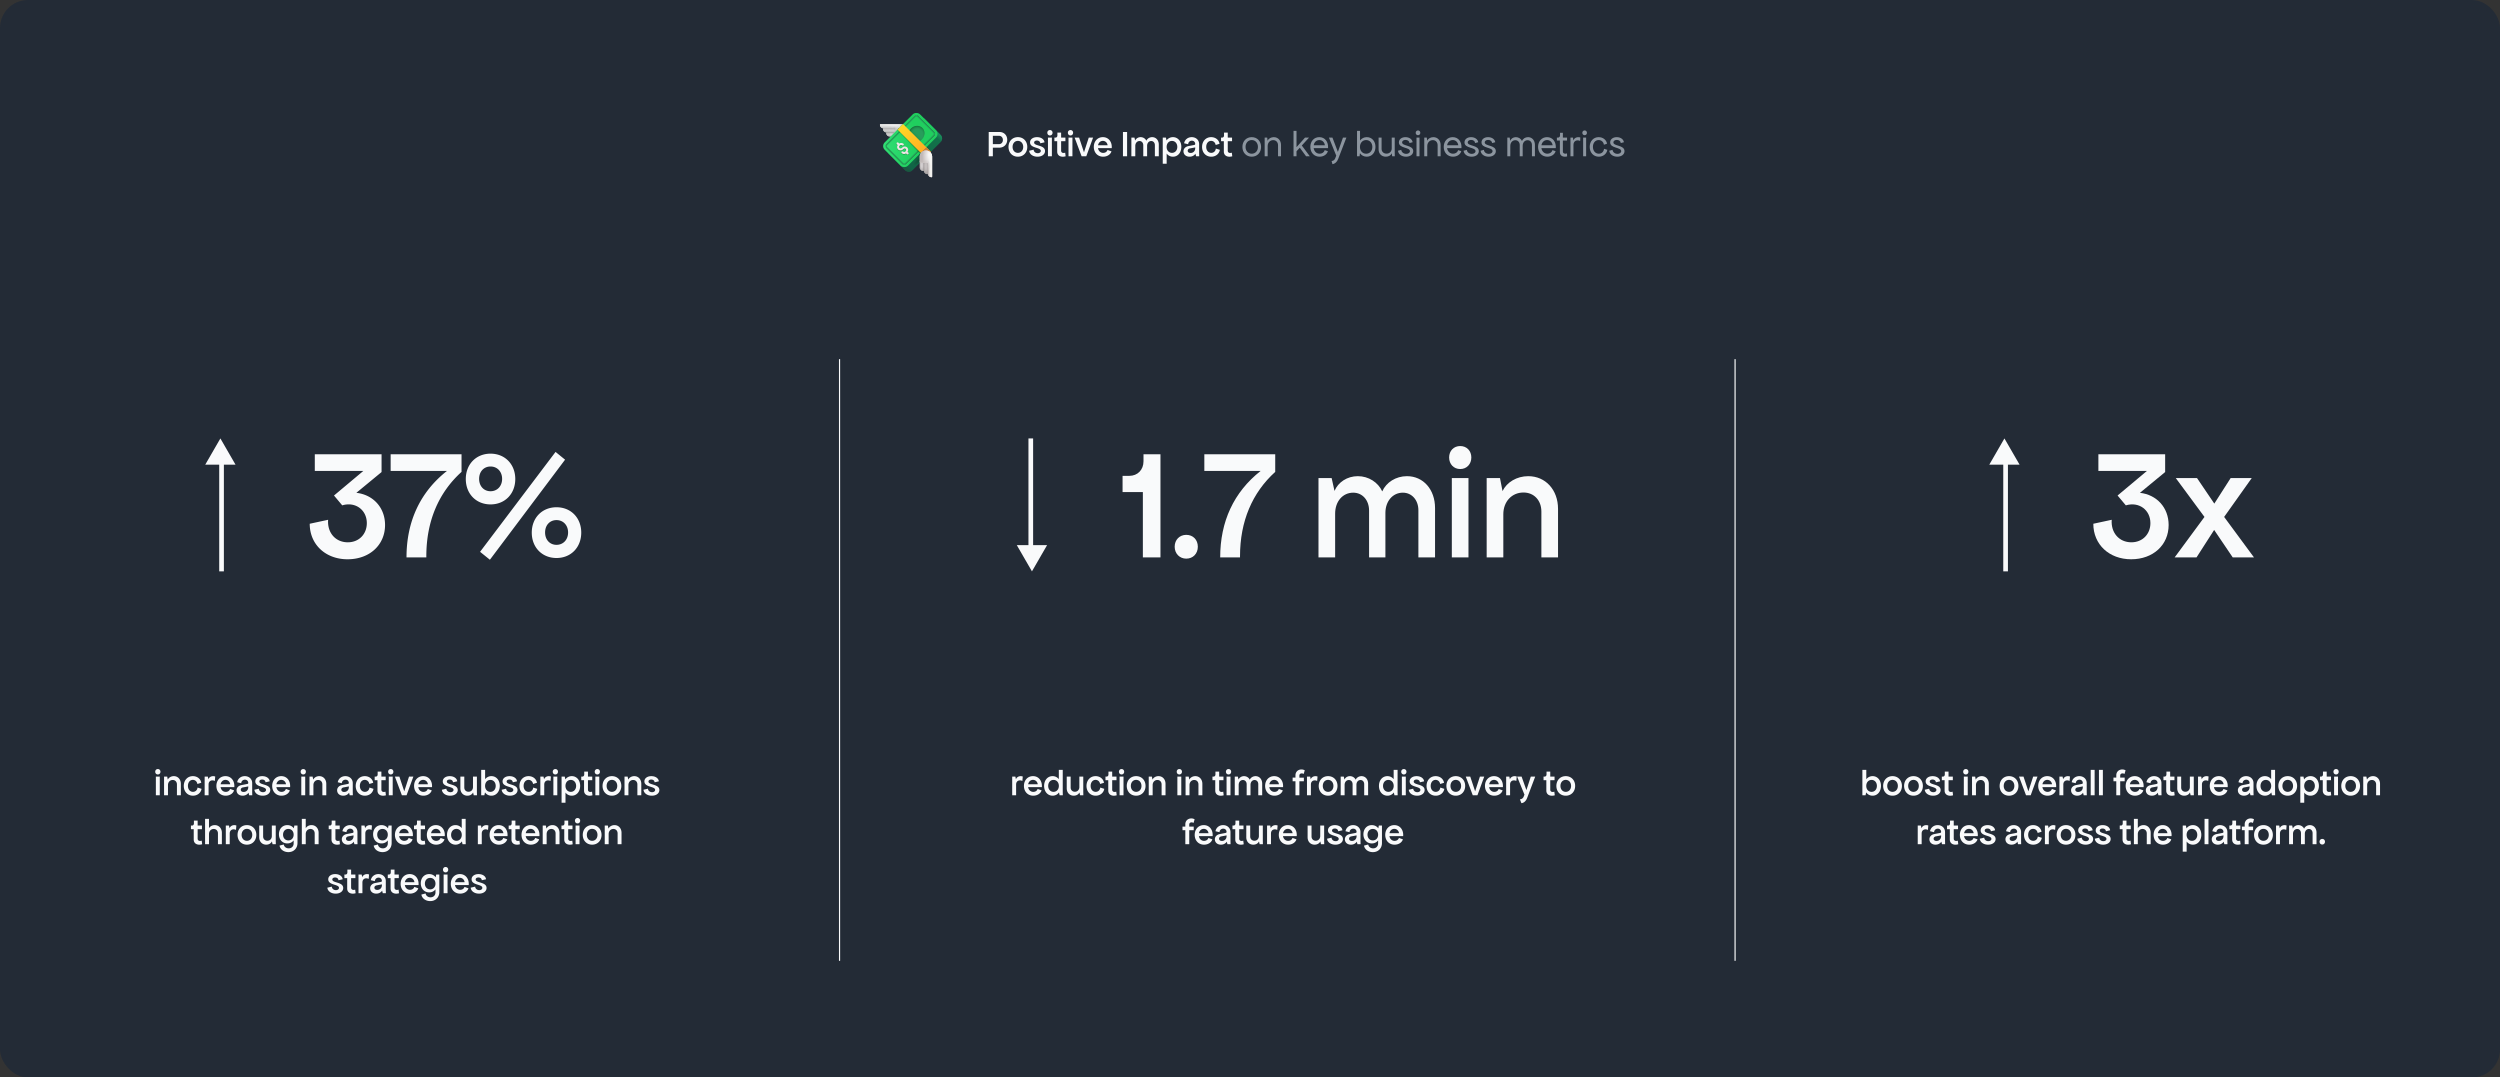 <svg xmlns="http://www.w3.org/2000/svg" width="1072" height="462" fill="none"><rect width="100%" height="100%" fill="#333333" stroke="none"/><rect width="1072" height="462" fill="#232B36" rx="12"/><path fill="#F9FAFB" d="M66.834 333h1.68v8h-1.68v-8Zm.848-.912c-.656 0-1.12-.496-1.12-1.168 0-.672.464-1.152 1.12-1.152.656 0 1.12.48 1.12 1.152 0 .672-.464 1.168-1.12 1.168ZM70.35 341v-8h1.344l.255 1.312c.433-.896 1.44-1.504 2.593-1.504 1.76 0 3.007 1.392 3.007 3.296V341h-1.68v-4.624c0-1.12-.736-1.92-1.808-1.92-1.168 0-2.032.912-2.032 2.192V341h-1.68Zm12.394.192c-2.304 0-3.936-1.744-3.936-4.176 0-2.464 1.616-4.208 3.904-4.208 1.856 0 3.344 1.184 3.584 2.848l-1.664.512c-.16-1.04-.944-1.76-1.936-1.76-1.248 0-2.112 1.088-2.112 2.576 0 1.504.896 2.56 2.16 2.56 1.04 0 1.84-.72 1.952-1.84l1.728.544c-.288 1.776-1.808 2.944-3.68 2.944Zm5.012-.192v-8h1.36l.24 1.168c.384-1.104 1.664-1.632 2.928-1.2l-.16 1.904c-1.248-.608-2.688-.112-2.688 1.536V341h-1.68Zm9.037.192c-2.353 0-4-1.744-4-4.192 0-2.448 1.615-4.192 3.887-4.192 2.544 0 4.017 2.176 3.793 4.72h-5.888c.208 1.216 1.072 2.032 2.224 2.032.912 0 1.648-.512 1.84-1.264l1.712.608c-.416 1.36-1.84 2.288-3.569 2.288ZM94.6 336.28h4.113c-.16-1.12-.992-1.872-2.032-1.872-1.056 0-1.856.752-2.08 1.872Zm9.457 4.912c-1.568 0-2.624-.944-2.624-2.336 0-1.072.832-1.968 2.096-2.208l2.528-.496c.24-.032.4-.208.4-.416 0-.816-.592-1.408-1.424-1.408-.864 0-1.536.608-1.6 1.52l-1.728-.416c.256-1.536 1.6-2.624 3.248-2.624 1.856 0 3.184 1.248 3.184 2.976v3.616l.032 1.6h-1.328l-.288-1.088c-.496.784-1.408 1.28-2.496 1.28Zm-.816-2.56c0 .576.464.96 1.232.96 1.12 0 1.984-.816 1.984-2.016v-.368c-.16.032-.336.08-.512.112l-1.744.32c-.592.112-.96.496-.96.992Zm9.413 2.56c-1.968 0-3.44-1.072-3.568-2.56l1.92-.448c.048.864.784 1.504 1.76 1.504.752 0 1.312-.4 1.312-.976 0-1.648-4.608-1.024-4.608-3.664 0-1.328 1.232-2.24 2.976-2.24 1.792 0 3.088.928 3.216 2.224l-1.824.416c-.016-.704-.608-1.184-1.44-1.184-.704 0-1.184.352-1.184.864 0 1.6 4.672.944 4.672 3.648 0 1.408-1.344 2.416-3.232 2.416Zm8.06 0c-2.352 0-4-1.744-4-4.192 0-2.448 1.616-4.192 3.888-4.192 2.544 0 4.016 2.176 3.792 4.72h-5.888c.208 1.216 1.072 2.032 2.224 2.032.912 0 1.648-.512 1.84-1.264l1.712.608c-.416 1.36-1.84 2.288-3.568 2.288Zm-2.192-4.912h4.112c-.16-1.12-.992-1.872-2.032-1.872-1.056 0-1.856.752-2.08 1.872Zm10.671-3.28h1.68v8h-1.68v-8Zm.848-.912c-.656 0-1.12-.496-1.12-1.168 0-.672.464-1.152 1.12-1.152.656 0 1.12.48 1.12 1.152 0 .672-.464 1.168-1.12 1.168Zm2.668 8.912v-8h1.344l.256 1.312c.432-.896 1.44-1.504 2.592-1.504 1.76 0 3.008 1.392 3.008 3.296V341h-1.68v-4.624c0-1.12-.736-1.92-1.808-1.92-1.168 0-2.032.912-2.032 2.192V341h-1.68Zm14.473.192c-1.568 0-2.624-.944-2.624-2.336 0-1.072.832-1.968 2.096-2.208l2.528-.496c.24-.032.4-.208.4-.416 0-.816-.592-1.408-1.424-1.408-.864 0-1.536.608-1.6 1.52l-1.728-.416c.256-1.536 1.6-2.624 3.248-2.624 1.856 0 3.184 1.248 3.184 2.976v3.616l.032 1.6h-1.328l-.288-1.088c-.496.784-1.408 1.28-2.496 1.28Zm-.816-2.56c0 .576.464.96 1.232.96 1.12 0 1.984-.816 1.984-2.016v-.368c-.16.032-.336.08-.512.112l-1.744.32c-.592.112-.96.496-.96.992Zm10.097 2.56c-2.304 0-3.936-1.744-3.936-4.176 0-2.464 1.616-4.208 3.904-4.208 1.856 0 3.344 1.184 3.584 2.848l-1.664.512c-.16-1.04-.944-1.76-1.936-1.76-1.248 0-2.112 1.088-2.112 2.576 0 1.504.896 2.56 2.16 2.56 1.04 0 1.84-.72 1.952-1.84l1.728.544c-.288 1.776-1.808 2.944-3.68 2.944Zm9.013-.176c-1.664.512-3.616 0-3.616-2.032v-4.432h-1.2V333h.464c.496 0 .816-.368.816-.928v-1.2h1.6V333h1.84v1.552h-1.84v4.048c0 .928.88 1.184 1.744.864l.192 1.552Zm1.233-8.016h1.68v8h-1.68v-8Zm.848-.912c-.656 0-1.12-.496-1.12-1.168 0-.672.464-1.152 1.12-1.152.656 0 1.12.48 1.12 1.152 0 .672-.464 1.168-1.12 1.168Zm4.764 8.912-2.992-8h1.92l2.096 6.32 2.048-6.32h1.856l-2.912 8h-2.016Zm9.237.192c-2.352 0-4-1.744-4-4.192 0-2.448 1.616-4.192 3.888-4.192 2.544 0 4.016 2.176 3.792 4.72h-5.888c.208 1.216 1.072 2.032 2.224 2.032.912 0 1.648-.512 1.84-1.264l1.712.608c-.416 1.36-1.84 2.288-3.568 2.288Zm-2.192-4.912h4.112c-.16-1.12-.992-1.872-2.032-1.872-1.056 0-1.856.752-2.08 1.872Zm13.679 4.912c-1.968 0-3.44-1.072-3.568-2.56l1.92-.448c.048.864.784 1.504 1.76 1.504.752 0 1.312-.4 1.312-.976 0-1.648-4.608-1.024-4.608-3.664 0-1.328 1.232-2.24 2.976-2.24 1.792 0 3.088.928 3.216 2.224l-1.824.416c-.016-.704-.608-1.184-1.44-1.184-.704 0-1.184.352-1.184.864 0 1.6 4.672.944 4.672 3.648 0 1.408-1.344 2.416-3.232 2.416Zm7.372 0c-1.76 0-3.008-1.296-3.008-3.168V333h1.68v4.704c0 1.04.752 1.808 1.808 1.808 1.12 0 1.92-.848 1.92-2.016V333h1.68v6.4l.032 1.6h-1.392l-.288-1.216c-.368.848-1.296 1.408-2.432 1.408Zm10.301 0c-1.152 0-2.128-.528-2.752-1.424l-.272 1.232h-1.36v-10.88h1.68v4.016a3.335 3.335 0 0 1 2.704-1.328c2.08 0 3.584 1.728 3.584 4.16 0 2.464-1.504 4.224-3.584 4.224Zm-.432-1.648c1.328 0 2.272-1.072 2.272-2.544 0-1.504-.944-2.576-2.272-2.576-1.344 0-2.288 1.072-2.288 2.576 0 1.472.944 2.544 2.288 2.544Zm8.4 1.648c-1.968 0-3.44-1.072-3.568-2.56l1.92-.448c.048.864.784 1.504 1.76 1.504.752 0 1.312-.4 1.312-.976 0-1.648-4.608-1.024-4.608-3.664 0-1.328 1.232-2.24 2.976-2.24 1.792 0 3.088.928 3.216 2.224l-1.824.416c-.016-.704-.608-1.184-1.44-1.184-.704 0-1.184.352-1.184.864 0 1.6 4.672.944 4.672 3.648 0 1.408-1.344 2.416-3.232 2.416Zm7.996 0c-2.304 0-3.936-1.744-3.936-4.176 0-2.464 1.616-4.208 3.904-4.208 1.856 0 3.344 1.184 3.584 2.848l-1.664.512c-.16-1.04-.944-1.76-1.936-1.76-1.248 0-2.112 1.088-2.112 2.576 0 1.504.896 2.56 2.16 2.56 1.04 0 1.84-.72 1.952-1.84l1.728.544c-.288 1.776-1.808 2.944-3.68 2.944Zm5.011-.192v-8h1.36l.24 1.168c.384-1.104 1.664-1.632 2.928-1.2l-.16 1.904c-1.248-.608-2.688-.112-2.688 1.536V341h-1.68Zm5.594-8h1.68v8h-1.68v-8Zm.848-.912c-.656 0-1.12-.496-1.12-1.168 0-.672.464-1.152 1.12-1.152.656 0 1.12.48 1.12 1.152 0 .672-.464 1.168-1.12 1.168Zm7.052 9.104a3.306 3.306 0 0 1-2.704-1.344v4.352h-1.68V333h1.36l.256 1.216a3.353 3.353 0 0 1 2.768-1.408c2.08 0 3.584 1.728 3.584 4.16 0 2.464-1.504 4.224-3.584 4.224Zm-.432-1.648c1.328 0 2.288-1.072 2.288-2.544 0-1.504-.96-2.576-2.288-2.576-1.328 0-2.288 1.072-2.288 2.576 0 1.472.96 2.544 2.288 2.544Zm9.299 1.472c-1.664.512-3.616 0-3.616-2.032v-4.432h-1.2V333h.464c.496 0 .816-.368.816-.928v-1.2h1.6V333h1.84v1.552h-1.84v4.048c0 .928.88 1.184 1.744.864l.192 1.552Zm1.233-8.016h1.68v8h-1.68v-8Zm.848-.912c-.656 0-1.12-.496-1.12-1.168 0-.672.464-1.152 1.12-1.152.656 0 1.12.48 1.12 1.152 0 .672-.464 1.168-1.12 1.168Zm6.252 9.104c-2.352 0-4.016-1.744-4.016-4.192 0-2.448 1.664-4.192 4.016-4.192 2.352 0 4.032 1.744 4.032 4.192 0 2.448-1.68 4.192-4.032 4.192Zm0-1.648c1.328 0 2.288-1.056 2.288-2.544 0-1.52-.96-2.592-2.288-2.592-1.328 0-2.272 1.072-2.272 2.592 0 1.488.944 2.544 2.272 2.544Zm5.4 1.456v-8h1.344l.256 1.312c.432-.896 1.44-1.504 2.592-1.504 1.76 0 3.008 1.392 3.008 3.296V341h-1.68v-4.624c0-1.12-.736-1.92-1.808-1.92-1.168 0-2.032.912-2.032 2.192V341h-1.68Zm11.711.192c-1.968 0-3.44-1.072-3.568-2.56l1.92-.448c.048.864.784 1.504 1.76 1.504.752 0 1.312-.4 1.312-.976 0-1.648-4.608-1.024-4.608-3.664 0-1.328 1.232-2.24 2.976-2.24 1.792 0 3.088.928 3.216 2.224l-1.824.416c-.016-.704-.608-1.184-1.44-1.184-.704 0-1.184.352-1.184.864 0 1.6 4.672.944 4.672 3.648 0 1.408-1.344 2.416-3.232 2.416ZM86.687 362.016c-1.664.512-3.616 0-3.616-2.032v-4.432h-1.2V354h.464c.496 0 .816-.368.816-.928v-1.2h1.6V354h1.84v1.552h-1.84v4.048c0 .928.88 1.184 1.744.864l.192 1.552Zm1.249-.016v-10.88h1.68v4.032c.448-.816 1.392-1.344 2.48-1.344 1.776 0 3.04 1.392 3.04 3.296V362h-1.68v-4.624c0-1.12-.752-1.92-1.808-1.92-1.168 0-2.032.912-2.032 2.192V362h-1.68Zm8.89 0v-8h1.36l.24 1.168c.384-1.104 1.664-1.632 2.928-1.2l-.16 1.904c-1.248-.608-2.688-.112-2.688 1.536V362h-1.68Zm9.053.192c-2.352 0-4.016-1.744-4.016-4.192 0-2.448 1.664-4.192 4.016-4.192 2.352 0 4.032 1.744 4.032 4.192 0 2.448-1.68 4.192-4.032 4.192Zm0-1.648c1.328 0 2.288-1.056 2.288-2.544 0-1.52-.96-2.592-2.288-2.592-1.328 0-2.272 1.072-2.272 2.592 0 1.488.944 2.544 2.272 2.544Zm8.28 1.648c-1.76 0-3.008-1.296-3.008-3.168V354h1.68v4.704c0 1.04.752 1.808 1.808 1.808 1.12 0 1.92-.848 1.92-2.016V354h1.68v6.4l.032 1.6h-1.392l-.288-1.216c-.368.848-1.296 1.408-2.432 1.408Zm9.517 3.2c-1.968 0-3.536-1.152-3.808-2.8l1.808-.48c.16.992 1.008 1.664 2.112 1.664 1.248 0 2.128-.88 2.128-2.096v-1.312c-.624.816-1.584 1.296-2.704 1.296-2.096 0-3.6-1.632-3.6-3.92 0-2.304 1.488-3.936 3.6-3.936 1.168 0 2.144.512 2.784 1.376l.224-1.184h1.344v7.472c0 2.288-1.6 3.92-3.888 3.92Zm-.032-5.024c1.328 0 2.272-1.024 2.272-2.464s-.944-2.464-2.272-2.464c-1.328 0-2.272 1.024-2.272 2.464s.944 2.464 2.272 2.464ZM129.42 362v-10.88h1.68v4.032c.448-.816 1.392-1.344 2.48-1.344 1.776 0 3.04 1.392 3.04 3.296V362h-1.68v-4.624c0-1.12-.752-1.92-1.808-1.92-1.168 0-2.032.912-2.032 2.192V362h-1.68Zm16.345.016c-1.664.512-3.616 0-3.616-2.032v-4.432h-1.2V354h.464c.496 0 .816-.368.816-.928v-1.2h1.6V354h1.84v1.552h-1.84v4.048c0 .928.88 1.184 1.744.864l.192 1.552Zm3.425.176c-1.568 0-2.624-.944-2.624-2.336 0-1.072.832-1.968 2.096-2.208l2.528-.496c.24-.032.4-.208.4-.416 0-.816-.592-1.408-1.424-1.408-.864 0-1.536.608-1.6 1.52l-1.728-.416c.256-1.536 1.6-2.624 3.248-2.624 1.856 0 3.184 1.248 3.184 2.976v3.616l.032 1.6h-1.328l-.288-1.088c-.496.784-1.408 1.28-2.496 1.28Zm-.816-2.56c0 .576.464.96 1.232.96 1.12 0 1.984-.816 1.984-2.016v-.368c-.16.032-.336.08-.512.112l-1.744.32c-.592.112-.96.496-.96.992Zm6.593 2.368v-8h1.36l.24 1.168c.384-1.104 1.664-1.632 2.928-1.2l-.16 1.904c-1.248-.608-2.688-.112-2.688 1.536V362h-1.68Zm9.084 3.392c-1.968 0-3.536-1.152-3.808-2.8l1.808-.48c.16.992 1.008 1.664 2.112 1.664 1.248 0 2.128-.88 2.128-2.096v-1.312c-.624.816-1.584 1.296-2.704 1.296-2.096 0-3.6-1.632-3.6-3.92 0-2.304 1.488-3.936 3.6-3.936 1.168 0 2.144.512 2.784 1.376l.224-1.184h1.344v7.472c0 2.288-1.6 3.92-3.888 3.92Zm-.032-5.024c1.328 0 2.272-1.024 2.272-2.464s-.944-2.464-2.272-2.464c-1.328 0-2.272 1.024-2.272 2.464s.944 2.464 2.272 2.464Zm9.328 1.824c-2.352 0-4-1.744-4-4.192 0-2.448 1.616-4.192 3.888-4.192 2.544 0 4.016 2.176 3.792 4.72h-5.888c.208 1.216 1.072 2.032 2.224 2.032.912 0 1.648-.512 1.84-1.264l1.712.608c-.416 1.36-1.84 2.288-3.568 2.288Zm-2.192-4.912h4.112c-.16-1.12-.992-1.872-2.032-1.872-1.056 0-1.856.752-2.08 1.872Zm11.188 4.736c-1.664.512-3.616 0-3.616-2.032v-4.432h-1.2V354h.464c.496 0 .816-.368.816-.928v-1.2h1.6V354h1.84v1.552h-1.84v4.048c0 .928.88 1.184 1.744.864l.192 1.552Zm4.692.176c-2.352 0-4-1.744-4-4.192 0-2.448 1.616-4.192 3.888-4.192 2.544 0 4.016 2.176 3.792 4.72h-5.888c.208 1.216 1.072 2.032 2.224 2.032.912 0 1.648-.512 1.84-1.264l1.712.608c-.416 1.36-1.84 2.288-3.568 2.288Zm-2.192-4.912h4.112c-.16-1.12-.992-1.872-2.032-1.872-1.056 0-1.856.752-2.08 1.872Zm10.496 4.912c-2.128 0-3.648-1.744-3.648-4.192 0-2.464 1.504-4.192 3.632-4.192 1.088 0 2.032.48 2.672 1.296v-3.984h1.68v9.28l.032 1.6h-1.376l-.256-1.2c-.64.864-1.6 1.392-2.736 1.392Zm.384-1.648c1.328 0 2.288-1.072 2.288-2.544 0-1.504-.96-2.576-2.288-2.576-1.328 0-2.288 1.072-2.288 2.576 0 1.472.96 2.544 2.288 2.544Zm9.181 1.456v-8h1.36l.24 1.168c.384-1.104 1.664-1.632 2.928-1.2l-.16 1.904c-1.248-.608-2.688-.112-2.688 1.536V362h-1.68Zm9.037.192c-2.352 0-4-1.744-4-4.192 0-2.448 1.616-4.192 3.888-4.192 2.544 0 4.016 2.176 3.792 4.72h-5.888c.208 1.216 1.072 2.032 2.224 2.032.912 0 1.648-.512 1.84-1.264l1.712.608c-.416 1.36-1.84 2.288-3.568 2.288Zm-2.192-4.912h4.112c-.16-1.12-.992-1.872-2.032-1.872-1.056 0-1.856.752-2.08 1.872Zm11.188 4.736c-1.664.512-3.616 0-3.616-2.032v-4.432h-1.2V354h.464c.496 0 .816-.368.816-.928v-1.2h1.6V354h1.84v1.552h-1.84v4.048c0 .928.88 1.184 1.744.864l.192 1.552Zm4.691.176c-2.352 0-4-1.744-4-4.192 0-2.448 1.616-4.192 3.888-4.192 2.544 0 4.016 2.176 3.792 4.72h-5.888c.208 1.216 1.072 2.032 2.224 2.032.912 0 1.648-.512 1.84-1.264l1.712.608c-.416 1.36-1.84 2.288-3.568 2.288Zm-2.192-4.912h4.112c-.16-1.12-.992-1.872-2.032-1.872-1.056 0-1.856.752-2.08 1.872Zm7.281 4.72v-8h1.344l.256 1.312c.432-.896 1.44-1.504 2.592-1.504 1.76 0 3.008 1.392 3.008 3.296V362h-1.68v-4.624c0-1.12-.736-1.92-1.808-1.92-1.168 0-2.032.912-2.032 2.192V362h-1.68Zm12.861.016c-1.664.512-3.616 0-3.616-2.032v-4.432h-1.2V354h.464c.496 0 .816-.368.816-.928v-1.2h1.6V354h1.84v1.552h-1.84v4.048c0 .928.88 1.184 1.744.864l.192 1.552ZM246.81 354h1.68v8h-1.68v-8Zm.848-.912c-.656 0-1.12-.496-1.12-1.168 0-.672.464-1.152 1.12-1.152.656 0 1.12.48 1.12 1.152 0 .672-.464 1.168-1.12 1.168Zm6.252 9.104c-2.352 0-4.016-1.744-4.016-4.192 0-2.448 1.664-4.192 4.016-4.192 2.352 0 4.032 1.744 4.032 4.192 0 2.448-1.68 4.192-4.032 4.192Zm0-1.648c1.328 0 2.288-1.056 2.288-2.544 0-1.52-.96-2.592-2.288-2.592-1.328 0-2.272 1.072-2.272 2.592 0 1.488.944 2.544 2.272 2.544Zm5.4 1.456v-8h1.344l.256 1.312c.432-.896 1.44-1.504 2.592-1.504 1.76 0 3.008 1.392 3.008 3.296V362h-1.68v-4.624c0-1.12-.736-1.92-1.808-1.92-1.168 0-2.032.912-2.032 2.192V362h-1.68Zm-115.374 21.192c-1.968 0-3.44-1.072-3.568-2.56l1.92-.448c.048.864.784 1.504 1.76 1.504.752 0 1.312-.4 1.312-.976 0-1.648-4.608-1.024-4.608-3.664 0-1.328 1.232-2.24 2.976-2.24 1.792 0 3.088.928 3.216 2.224l-1.824.416c-.016-.704-.608-1.184-1.44-1.184-.704 0-1.184.352-1.184.864 0 1.6 4.672.944 4.672 3.648 0 1.408-1.344 2.416-3.232 2.416Zm8.556-.176c-1.664.512-3.616 0-3.616-2.032v-4.432h-1.2V375h.464c.496 0 .816-.368.816-.928v-1.2h1.6V375h1.84v1.552h-1.84v4.048c0 .928.88 1.184 1.744.864l.192 1.552Zm1.233-.016v-8h1.36l.24 1.168c.384-1.104 1.664-1.632 2.928-1.2l-.16 1.904c-1.248-.608-2.688-.112-2.688 1.536V383h-1.68Zm7.629.192c-1.568 0-2.624-.944-2.624-2.336 0-1.072.832-1.968 2.096-2.208l2.528-.496c.24-.032.4-.208.4-.416 0-.816-.592-1.408-1.424-1.408-.864 0-1.536.608-1.6 1.52l-1.728-.416c.256-1.536 1.6-2.624 3.248-2.624 1.856 0 3.184 1.248 3.184 2.976v3.616l.032 1.6h-1.328l-.288-1.088c-.496.784-1.408 1.28-2.496 1.28Zm-.816-2.56c0 .576.464.96 1.232.96 1.12 0 1.984-.816 1.984-2.016v-.368c-.16.032-.336.08-.512.112l-1.744.32c-.592.112-.96.496-.96.992Zm10.563 2.384c-1.664.512-3.616 0-3.616-2.032v-4.432h-1.2V375h.464c.496 0 .816-.368.816-.928v-1.2h1.6V375h1.84v1.552h-1.84v4.048c0 .928.88 1.184 1.744.864l.192 1.552Zm4.692.176c-2.352 0-4-1.744-4-4.192 0-2.448 1.616-4.192 3.888-4.192 2.544 0 4.016 2.176 3.792 4.72h-5.888c.208 1.216 1.072 2.032 2.224 2.032.912 0 1.648-.512 1.84-1.264l1.712.608c-.416 1.36-1.84 2.288-3.568 2.288Zm-2.192-4.912h4.112c-.16-1.12-.992-1.872-2.032-1.872-1.056 0-1.856.752-2.08 1.872Zm10.896 8.112c-1.968 0-3.536-1.152-3.808-2.8l1.808-.48c.16.992 1.008 1.664 2.112 1.664 1.248 0 2.128-.88 2.128-2.096v-1.312c-.624.816-1.584 1.296-2.704 1.296-2.096 0-3.6-1.632-3.6-3.92 0-2.304 1.488-3.936 3.6-3.936 1.168 0 2.144.512 2.784 1.376l.224-1.184h1.344v7.472c0 2.288-1.6 3.92-3.888 3.92Zm-.032-5.024c1.328 0 2.272-1.024 2.272-2.464s-.944-2.464-2.272-2.464c-1.328 0-2.272 1.024-2.272 2.464s.944 2.464 2.272 2.464Zm5.76-6.368h1.68v8h-1.68v-8Zm.848-.912c-.656 0-1.12-.496-1.12-1.168 0-.672.464-1.152 1.12-1.152.656 0 1.12.48 1.12 1.152 0 .672-.464 1.168-1.12 1.168Zm6.235 9.104c-2.352 0-4-1.744-4-4.192 0-2.448 1.616-4.192 3.888-4.192 2.544 0 4.016 2.176 3.792 4.72H195.1c.208 1.216 1.072 2.032 2.224 2.032.912 0 1.648-.512 1.84-1.264l1.712.608c-.416 1.36-1.84 2.288-3.568 2.288Zm-2.192-4.912h4.112c-.16-1.12-.992-1.872-2.032-1.872-1.056 0-1.856.752-2.08 1.872Zm10.288 4.912c-1.968 0-3.44-1.072-3.568-2.56l1.92-.448c.048.864.784 1.504 1.76 1.504.752 0 1.312-.4 1.312-.976 0-1.648-4.608-1.024-4.608-3.664 0-1.328 1.232-2.24 2.976-2.24 1.792 0 3.088.928 3.216 2.224l-1.824.416c-.016-.704-.608-1.184-1.44-1.184-.704 0-1.184.352-1.184.864 0 1.6 4.672.944 4.672 3.648 0 1.408-1.344 2.416-3.232 2.416ZM434.029 341v-8h1.36l.24 1.168c.384-1.104 1.664-1.632 2.928-1.2l-.16 1.904c-1.248-.608-2.688-.112-2.688 1.536V341h-1.68Zm9.037.192c-2.352 0-4-1.744-4-4.192 0-2.448 1.616-4.192 3.888-4.192 2.544 0 4.016 2.176 3.792 4.72h-5.888c.208 1.216 1.072 2.032 2.224 2.032.912 0 1.648-.512 1.84-1.264l1.712.608c-.416 1.36-1.84 2.288-3.568 2.288Zm-2.192-4.912h4.112c-.16-1.12-.992-1.872-2.032-1.872-1.056 0-1.856.752-2.08 1.872Zm10.496 4.912c-2.128 0-3.648-1.744-3.648-4.192 0-2.464 1.504-4.192 3.632-4.192 1.088 0 2.032.48 2.672 1.296v-3.984h1.68v9.28l.032 1.6h-1.376l-.256-1.2c-.64.864-1.6 1.392-2.736 1.392Zm.384-1.648c1.328 0 2.288-1.072 2.288-2.544 0-1.504-.96-2.576-2.288-2.576-1.328 0-2.288 1.072-2.288 2.576 0 1.472.96 2.544 2.288 2.544Zm8.671 1.648c-1.76 0-3.008-1.296-3.008-3.168V333h1.68v4.704c0 1.04.752 1.808 1.808 1.808 1.12 0 1.92-.848 1.92-2.016V333h1.68v6.4l.032 1.6h-1.392l-.288-1.216c-.368.848-1.296 1.408-2.432 1.408Zm9.405 0c-2.304 0-3.936-1.744-3.936-4.176 0-2.464 1.616-4.208 3.904-4.208 1.856 0 3.344 1.184 3.584 2.848l-1.664.512c-.16-1.04-.944-1.76-1.936-1.76-1.248 0-2.112 1.088-2.112 2.576 0 1.504.896 2.56 2.16 2.56 1.04 0 1.84-.72 1.952-1.84l1.728.544c-.288 1.776-1.808 2.944-3.68 2.944Zm9.013-.176c-1.664.512-3.616 0-3.616-2.032v-4.432h-1.2V333h.464c.496 0 .816-.368.816-.928v-1.2h1.6V333h1.84v1.552h-1.84v4.048c0 .928.88 1.184 1.744.864l.192 1.552Zm1.233-8.016h1.68v8h-1.68v-8Zm.848-.912c-.656 0-1.12-.496-1.12-1.168 0-.672.464-1.152 1.12-1.152.656 0 1.12.48 1.12 1.152 0 .672-.464 1.168-1.12 1.168Zm6.252 9.104c-2.352 0-4.016-1.744-4.016-4.192 0-2.448 1.664-4.192 4.016-4.192 2.352 0 4.032 1.744 4.032 4.192 0 2.448-1.68 4.192-4.032 4.192Zm0-1.648c1.328 0 2.288-1.056 2.288-2.544 0-1.52-.96-2.592-2.288-2.592-1.328 0-2.272 1.072-2.272 2.592 0 1.488.944 2.544 2.272 2.544Zm5.4 1.456v-8h1.344l.256 1.312c.432-.896 1.44-1.504 2.592-1.504 1.76 0 3.008 1.392 3.008 3.296V341h-1.68v-4.624c0-1.12-.736-1.92-1.808-1.92-1.168 0-2.032.912-2.032 2.192V341h-1.68Zm12.281-8h1.68v8h-1.68v-8Zm.848-.912c-.656 0-1.12-.496-1.12-1.168 0-.672.464-1.152 1.12-1.152.656 0 1.12.48 1.12 1.152 0 .672-.464 1.168-1.12 1.168Zm2.668 8.912v-8h1.344l.256 1.312c.432-.896 1.44-1.504 2.592-1.504 1.76 0 3.008 1.392 3.008 3.296V341h-1.68v-4.624c0-1.12-.736-1.92-1.808-1.92-1.168 0-2.032.912-2.032 2.192V341h-1.68Zm16.345.016c-1.664.512-3.616 0-3.616-2.032v-4.432h-1.2V333h.464c.496 0 .816-.368.816-.928v-1.2h1.6V333h1.84v1.552h-1.84v4.048c0 .928.88 1.184 1.744.864l.192 1.552Zm1.233-8.016h1.68v8h-1.68v-8Zm.848-.912c-.656 0-1.12-.496-1.12-1.168 0-.672.464-1.152 1.12-1.152.656 0 1.12.48 1.12 1.152 0 .672-.464 1.168-1.12 1.168Zm2.668 8.912v-8h1.328l.288 1.296c.368-.88 1.28-1.488 2.352-1.488 1.088 0 2.048.624 2.464 1.536.4-.912 1.376-1.536 2.496-1.536 1.648 0 2.832 1.344 2.832 3.216V341h-1.68v-4.752c0-1.024-.656-1.776-1.568-1.776-1.024 0-1.76.864-1.76 2.048V341h-1.648v-4.72c0-1.056-.672-1.808-1.6-1.808-1.056 0-1.824.88-1.824 2.112V341h-1.68Zm17.021.192c-2.352 0-4-1.744-4-4.192 0-2.448 1.616-4.192 3.888-4.192 2.544 0 4.016 2.176 3.792 4.72h-5.888c.208 1.216 1.072 2.032 2.224 2.032.912 0 1.648-.512 1.84-1.264l1.712.608c-.416 1.36-1.84 2.288-3.568 2.288Zm-2.192-4.912h4.112c-.16-1.12-.992-1.872-2.032-1.872-1.056 0-1.856.752-2.08 1.872Zm11.199-3.808c0-2.304 2.416-3.072 3.984-2.16l-.464 1.568c-.768-.496-1.84-.256-1.84.672v.896h1.92V335h-1.92v6h-1.68v-6h-1.216v-1.552h1.216v-.976Zm4.94 8.528v-8h1.36l.24 1.168c.384-1.104 1.664-1.632 2.928-1.2l-.16 1.904c-1.248-.608-2.688-.112-2.688 1.536V341h-1.68Zm9.053.192c-2.352 0-4.016-1.744-4.016-4.192 0-2.448 1.664-4.192 4.016-4.192 2.352 0 4.032 1.744 4.032 4.192 0 2.448-1.68 4.192-4.032 4.192Zm0-1.648c1.328 0 2.288-1.056 2.288-2.544 0-1.52-.96-2.592-2.288-2.592-1.328 0-2.272 1.072-2.272 2.592 0 1.488.944 2.544 2.272 2.544Zm5.401 1.456v-8h1.328l.288 1.296c.368-.88 1.28-1.488 2.352-1.488 1.088 0 2.048.624 2.464 1.536.4-.912 1.376-1.536 2.496-1.536 1.648 0 2.832 1.344 2.832 3.216V341h-1.68v-4.752c0-1.024-.656-1.776-1.568-1.776-1.024 0-1.76.864-1.76 2.048V341h-1.648v-4.72c0-1.056-.672-1.808-1.6-1.808-1.056 0-1.824.88-1.824 2.112V341h-1.68Zm20.059.192c-2.128 0-3.648-1.744-3.648-4.192 0-2.464 1.504-4.192 3.632-4.192 1.088 0 2.032.48 2.672 1.296v-3.984h1.68v9.28l.032 1.6h-1.376l-.256-1.2c-.64.864-1.6 1.392-2.736 1.392Zm.384-1.648c1.328 0 2.288-1.072 2.288-2.544 0-1.504-.96-2.576-2.288-2.576-1.328 0-2.288 1.072-2.288 2.576 0 1.472.96 2.544 2.288 2.544Zm5.791-6.544h1.68v8h-1.68v-8Zm.848-.912c-.656 0-1.12-.496-1.12-1.168 0-.672.464-1.152 1.12-1.152.656 0 1.12.48 1.12 1.152 0 .672-.464 1.168-1.12 1.168Zm5.676 9.104c-1.968 0-3.44-1.072-3.568-2.56l1.92-.448c.048.864.784 1.504 1.76 1.504.752 0 1.312-.4 1.312-.976 0-1.648-4.608-1.024-4.608-3.664 0-1.328 1.232-2.24 2.976-2.24 1.792 0 3.088.928 3.216 2.224l-1.824.416c-.016-.704-.608-1.184-1.44-1.184-.704 0-1.184.352-1.184.864 0 1.6 4.672.944 4.672 3.648 0 1.408-1.344 2.416-3.232 2.416Zm7.996 0c-2.304 0-3.936-1.744-3.936-4.176 0-2.464 1.616-4.208 3.904-4.208 1.856 0 3.344 1.184 3.584 2.848l-1.664.512c-.16-1.04-.944-1.76-1.936-1.76-1.248 0-2.112 1.088-2.112 2.576 0 1.504.896 2.56 2.16 2.56 1.04 0 1.84-.72 1.952-1.84l1.728.544c-.288 1.776-1.808 2.944-3.68 2.944Zm8.595 0c-2.352 0-4.016-1.744-4.016-4.192 0-2.448 1.664-4.192 4.016-4.192 2.352 0 4.032 1.744 4.032 4.192 0 2.448-1.68 4.192-4.032 4.192Zm0-1.648c1.328 0 2.288-1.056 2.288-2.544 0-1.52-.96-2.592-2.288-2.592-1.328 0-2.272 1.072-2.272 2.592 0 1.488.944 2.544 2.272 2.544Zm7.278 1.456-2.992-8h1.92l2.096 6.32 2.048-6.32h1.856l-2.912 8h-2.016Zm9.237.192c-2.352 0-4-1.744-4-4.192 0-2.448 1.616-4.192 3.888-4.192 2.544 0 4.016 2.176 3.792 4.72h-5.888c.208 1.216 1.072 2.032 2.224 2.032.912 0 1.648-.512 1.84-1.264l1.712.608c-.416 1.36-1.84 2.288-3.568 2.288Zm-2.192-4.912h4.112c-.16-1.12-.992-1.872-2.032-1.872-1.056 0-1.856.752-2.08 1.872Zm7.281 4.72v-8h1.36l.24 1.168c.384-1.104 1.664-1.632 2.928-1.2l-.16 1.904c-1.248-.608-2.688-.112-2.688 1.536V341h-1.68Zm5.897 1.76c.704-.048 1.296-.432 1.584-1.104l.368-.912-3.152-7.744h1.92l2.064 5.792 1.888-5.792h1.888l-3.456 9.152c-.496 1.312-1.376 2.144-2.464 2.24l-.64-1.632Zm14.948-1.744c-1.664.512-3.616 0-3.616-2.032v-4.432h-1.2V333h.464c.496 0 .816-.368.816-.928v-1.2h1.6V333h1.84v1.552h-1.84v4.048c0 .928.88 1.184 1.744.864l.192 1.552Zm4.707.176c-2.352 0-4.016-1.744-4.016-4.192 0-2.448 1.664-4.192 4.016-4.192 2.352 0 4.032 1.744 4.032 4.192 0 2.448-1.68 4.192-4.032 4.192Zm0-1.648c1.328 0 2.288-1.056 2.288-2.544 0-1.52-.96-2.592-2.288-2.592-1.328 0-2.272 1.072-2.272 2.592 0 1.488.944 2.544 2.272 2.544Zm-163.126 13.928c0-2.304 2.416-3.072 3.984-2.16l-.464 1.568c-.768-.496-1.84-.256-1.84.672v.896h1.92V356h-1.92v6h-1.68v-6h-1.216v-1.552h1.216v-.976Zm8.025 8.72c-2.352 0-4-1.744-4-4.192 0-2.448 1.616-4.192 3.888-4.192 2.544 0 4.016 2.176 3.792 4.72h-5.888c.208 1.216 1.072 2.032 2.224 2.032.912 0 1.648-.512 1.84-1.264l1.712.608c-.416 1.36-1.84 2.288-3.568 2.288Zm-2.192-4.912h4.112c-.16-1.12-.992-1.872-2.032-1.872-1.056 0-1.856.752-2.08 1.872Zm9.456 4.912c-1.568 0-2.624-.944-2.624-2.336 0-1.072.832-1.968 2.096-2.208l2.528-.496c.24-.032.4-.208.4-.416 0-.816-.592-1.408-1.424-1.408-.864 0-1.536.608-1.6 1.52l-1.728-.416c.256-1.536 1.6-2.624 3.248-2.624 1.856 0 3.184 1.248 3.184 2.976v3.616l.032 1.6h-1.328l-.288-1.088c-.496.784-1.408 1.28-2.496 1.28Zm-.816-2.56c0 .576.464.96 1.232.96 1.12 0 1.984-.816 1.984-2.016v-.368c-.16.032-.336.08-.512.112l-1.744.32c-.592.112-.96.496-.96.992Zm10.563 2.384c-1.664.512-3.616 0-3.616-2.032v-4.432h-1.2V354h.464c.496 0 .816-.368.816-.928v-1.2h1.6V354h1.84v1.552h-1.84v4.048c0 .928.88 1.184 1.744.864l.192 1.552Zm4.113.176c-1.76 0-3.008-1.296-3.008-3.168V354h1.68v4.704c0 1.04.752 1.808 1.808 1.808 1.12 0 1.92-.848 1.92-2.016V354h1.68v6.4l.032 1.6h-1.392l-.288-1.216c-.368.848-1.296 1.408-2.432 1.408Zm5.901-.192v-8h1.36l.24 1.168c.384-1.104 1.664-1.632 2.928-1.2l-.16 1.904c-1.248-.608-2.688-.112-2.688 1.536V362h-1.68Zm9.037.192c-2.352 0-4-1.744-4-4.192 0-2.448 1.616-4.192 3.888-4.192 2.544 0 4.016 2.176 3.792 4.72h-5.888c.208 1.216 1.072 2.032 2.224 2.032.912 0 1.648-.512 1.84-1.264l1.712.608c-.416 1.36-1.84 2.288-3.568 2.288Zm-2.192-4.912h4.112c-.16-1.12-.992-1.872-2.032-1.872-1.056 0-1.856.752-2.08 1.872Zm13.551 4.912c-1.76 0-3.008-1.296-3.008-3.168V354h1.68v4.704c0 1.04.752 1.808 1.808 1.808 1.12 0 1.92-.848 1.92-2.016V354h1.68v6.4l.032 1.6h-1.392l-.288-1.216c-.368.848-1.296 1.408-2.432 1.408Zm8.909 0c-1.968 0-3.44-1.072-3.568-2.56l1.92-.448c.048.864.784 1.504 1.76 1.504.752 0 1.312-.4 1.312-.976 0-1.648-4.608-1.024-4.608-3.664 0-1.328 1.232-2.24 2.976-2.24 1.792 0 3.088.928 3.216 2.224l-1.824.416c-.016-.704-.608-1.184-1.44-1.184-.704 0-1.184.352-1.184.864 0 1.6 4.672.944 4.672 3.648 0 1.408-1.344 2.416-3.232 2.416Zm6.684 0c-1.568 0-2.624-.944-2.624-2.336 0-1.072.832-1.968 2.096-2.208l2.528-.496c.24-.032.4-.208.4-.416 0-.816-.592-1.408-1.424-1.408-.864 0-1.536.608-1.6 1.52l-1.728-.416c.256-1.536 1.6-2.624 3.248-2.624 1.856 0 3.184 1.248 3.184 2.976v3.616l.032 1.6h-1.328l-.288-1.088c-.496.784-1.408 1.28-2.496 1.28Zm-.816-2.56c0 .576.464.96 1.232.96 1.12 0 1.984-.816 1.984-2.016v-.368c-.16.032-.336.08-.512.112l-1.744.32c-.592.112-.96.496-.96.992Zm10.209 5.76c-1.968 0-3.536-1.152-3.808-2.8l1.808-.48c.16.992 1.008 1.664 2.112 1.664 1.248 0 2.128-.88 2.128-2.096v-1.312c-.624.816-1.584 1.296-2.704 1.296-2.096 0-3.6-1.632-3.6-3.92 0-2.304 1.488-3.936 3.6-3.936 1.168 0 2.144.512 2.784 1.376l.224-1.184h1.344v7.472c0 2.288-1.6 3.92-3.888 3.92Zm-.032-5.024c1.328 0 2.272-1.024 2.272-2.464s-.944-2.464-2.272-2.464c-1.328 0-2.272 1.024-2.272 2.464s.944 2.464 2.272 2.464Zm9.328 1.824c-2.352 0-4-1.744-4-4.192 0-2.448 1.616-4.192 3.888-4.192 2.544 0 4.016 2.176 3.792 4.72h-5.888c.208 1.216 1.072 2.032 2.224 2.032.912 0 1.648-.512 1.84-1.264l1.712.608c-.416 1.36-1.84 2.288-3.568 2.288Zm-2.192-4.912h4.112c-.16-1.12-.992-1.872-2.032-1.872-1.056 0-1.856.752-2.08 1.872Zm207.172-16.088c-1.152 0-2.128-.528-2.752-1.424l-.272 1.232h-1.36v-10.88h1.68v4.016a3.335 3.335 0 0 1 2.704-1.328c2.08 0 3.584 1.728 3.584 4.16 0 2.464-1.504 4.224-3.584 4.224Zm-.432-1.648c1.328 0 2.272-1.072 2.272-2.544 0-1.504-.944-2.576-2.272-2.576-1.344 0-2.288 1.072-2.288 2.576 0 1.472.944 2.544 2.288 2.544Zm8.975 1.648c-2.352 0-4.016-1.744-4.016-4.192 0-2.448 1.664-4.192 4.016-4.192 2.352 0 4.032 1.744 4.032 4.192 0 2.448-1.68 4.192-4.032 4.192Zm0-1.648c1.328 0 2.288-1.056 2.288-2.544 0-1.52-.96-2.592-2.288-2.592-1.328 0-2.272 1.072-2.272 2.592 0 1.488.944 2.544 2.272 2.544Zm8.985 1.648c-2.352 0-4.016-1.744-4.016-4.192 0-2.448 1.664-4.192 4.016-4.192 2.352 0 4.032 1.744 4.032 4.192 0 2.448-1.68 4.192-4.032 4.192Zm0-1.648c1.328 0 2.288-1.056 2.288-2.544 0-1.52-.96-2.592-2.288-2.592-1.328 0-2.272 1.072-2.272 2.592 0 1.488.944 2.544 2.272 2.544Zm8.408 1.648c-1.968 0-3.44-1.072-3.568-2.56l1.92-.448c.048.864.784 1.504 1.76 1.504.752 0 1.312-.4 1.312-.976 0-1.648-4.608-1.024-4.608-3.664 0-1.328 1.232-2.24 2.976-2.24 1.792 0 3.088.928 3.216 2.224l-1.824.416c-.016-.704-.608-1.184-1.44-1.184-.704 0-1.184.352-1.184.864 0 1.6 4.672.944 4.672 3.648 0 1.408-1.344 2.416-3.232 2.416Zm8.556-.176c-1.664.512-3.616 0-3.616-2.032v-4.432h-1.2V333h.464c.496 0 .816-.368.816-.928v-1.2h1.6V333h1.84v1.552h-1.84v4.048c0 .928.88 1.184 1.744.864l.192 1.552Zm4.624-8.016h1.68v8h-1.68v-8Zm.848-.912c-.656 0-1.12-.496-1.12-1.168 0-.672.464-1.152 1.12-1.152.656 0 1.12.48 1.12 1.152 0 .672-.464 1.168-1.12 1.168Zm2.667 8.912v-8h1.344l.256 1.312c.432-.896 1.44-1.504 2.592-1.504 1.76 0 3.008 1.392 3.008 3.296V341h-1.68v-4.624c0-1.12-.736-1.92-1.808-1.92-1.168 0-2.032.912-2.032 2.192V341h-1.68Zm15.866.192c-2.352 0-4.016-1.744-4.016-4.192 0-2.448 1.664-4.192 4.016-4.192 2.352 0 4.032 1.744 4.032 4.192 0 2.448-1.68 4.192-4.032 4.192Zm0-1.648c1.328 0 2.288-1.056 2.288-2.544 0-1.52-.96-2.592-2.288-2.592-1.328 0-2.272 1.072-2.272 2.592 0 1.488.944 2.544 2.272 2.544ZM868.75 341l-2.992-8h1.92l2.096 6.32 2.048-6.32h1.856l-2.912 8h-2.016Zm9.238.192c-2.352 0-4-1.744-4-4.192 0-2.448 1.616-4.192 3.888-4.192 2.544 0 4.016 2.176 3.792 4.72h-5.888c.208 1.216 1.072 2.032 2.224 2.032.912 0 1.648-.512 1.84-1.264l1.712.608c-.416 1.36-1.84 2.288-3.568 2.288Zm-2.192-4.912h4.112c-.16-1.12-.992-1.872-2.032-1.872-1.056 0-1.856.752-2.08 1.872Zm7.28 4.72v-8h1.36l.24 1.168c.384-1.104 1.664-1.632 2.928-1.2l-.16 1.904c-1.248-.608-2.688-.112-2.688 1.536V341h-1.68Zm7.63.192c-1.568 0-2.624-.944-2.624-2.336 0-1.072.832-1.968 2.096-2.208l2.528-.496c.24-.032.4-.208.4-.416 0-.816-.592-1.408-1.424-1.408-.864 0-1.536.608-1.6 1.52l-1.728-.416c.256-1.536 1.6-2.624 3.248-2.624 1.856 0 3.184 1.248 3.184 2.976v3.616l.032 1.6h-1.328l-.288-1.088c-.496.784-1.408 1.28-2.496 1.28Zm-.816-2.56c0 .576.464.96 1.232.96 1.12 0 1.984-.816 1.984-2.016v-.368c-.16.032-.336.08-.512.112l-1.744.32c-.592.112-.96.496-.96.992Zm6.608 2.368v-10.88h1.68V341h-1.68Zm3.532 0v-10.88h1.68V341h-1.68Zm7.433-8.528c0-2.304 2.416-3.072 3.984-2.16l-.464 1.568c-.768-.496-1.84-.256-1.84.672v.896h1.92V335h-1.92v6h-1.68v-6h-1.216v-1.552h1.216v-.976Zm8.025 8.72c-2.352 0-4-1.744-4-4.192 0-2.448 1.616-4.192 3.888-4.192 2.544 0 4.016 2.176 3.792 4.72h-5.888c.208 1.216 1.072 2.032 2.224 2.032.912 0 1.648-.512 1.84-1.264l1.712.608c-.416 1.36-1.84 2.288-3.568 2.288Zm-2.192-4.912h4.112c-.16-1.12-.992-1.872-2.032-1.872-1.056 0-1.856.752-2.08 1.872Zm9.456 4.912c-1.568 0-2.624-.944-2.624-2.336 0-1.072.832-1.968 2.096-2.208l2.528-.496c.24-.032.4-.208.4-.416 0-.816-.592-1.408-1.424-1.408-.864 0-1.536.608-1.6 1.52l-1.728-.416c.256-1.536 1.6-2.624 3.248-2.624 1.856 0 3.184 1.248 3.184 2.976v3.616l.032 1.6h-1.328l-.288-1.088c-.496.784-1.408 1.28-2.496 1.28Zm-.816-2.56c0 .576.464.96 1.232.96 1.12 0 1.984-.816 1.984-2.016v-.368c-.16.032-.336.08-.512.112l-1.744.32c-.592.112-.96.496-.96.992Zm10.563 2.384c-1.664.512-3.616 0-3.616-2.032v-4.432h-1.2V333h.464c.496 0 .816-.368.816-.928v-1.2h1.6V333h1.84v1.552h-1.84v4.048c0 .928.88 1.184 1.744.864l.192 1.552Zm4.113.176c-1.76 0-3.008-1.296-3.008-3.168V333h1.68v4.704c0 1.04.752 1.808 1.808 1.808 1.12 0 1.92-.848 1.92-2.016V333h1.68v6.4l.032 1.6h-1.392l-.288-1.216c-.368.848-1.296 1.408-2.432 1.408Zm5.902-.192v-8h1.36l.24 1.168c.384-1.104 1.664-1.632 2.928-1.2l-.16 1.904c-1.248-.608-2.688-.112-2.688 1.536V341h-1.68Zm9.036.192c-2.352 0-4-1.744-4-4.192 0-2.448 1.616-4.192 3.888-4.192 2.544 0 4.016 2.176 3.792 4.72h-5.888c.208 1.216 1.072 2.032 2.224 2.032.912 0 1.648-.512 1.84-1.264l1.712.608c-.416 1.36-1.84 2.288-3.568 2.288Zm-2.192-4.912h4.112c-.16-1.12-.992-1.872-2.032-1.872-1.056 0-1.856.752-2.08 1.872Zm12.863 4.912c-1.568 0-2.624-.944-2.624-2.336 0-1.072.832-1.968 2.096-2.208l2.528-.496c.24-.032.4-.208.4-.416 0-.816-.592-1.408-1.424-1.408-.864 0-1.536.608-1.6 1.52l-1.728-.416c.256-1.536 1.6-2.624 3.248-2.624 1.856 0 3.184 1.248 3.184 2.976v3.616l.032 1.6h-1.328l-.288-1.088c-.496.784-1.408 1.28-2.496 1.28Zm-.816-2.56c0 .576.464.96 1.232.96 1.12 0 1.984-.816 1.984-2.016v-.368c-.16.032-.336.08-.512.112l-1.744.32c-.592.112-.96.496-.96.992Zm9.809 2.56c-2.128 0-3.648-1.744-3.648-4.192 0-2.464 1.504-4.192 3.632-4.192 1.088 0 2.032.48 2.672 1.296v-3.984h1.68v9.28l.032 1.6h-1.376l-.256-1.2c-.64.864-1.6 1.392-2.736 1.392Zm.384-1.648c1.328 0 2.288-1.072 2.288-2.544 0-1.504-.96-2.576-2.288-2.576-1.328 0-2.288 1.072-2.288 2.576 0 1.472.96 2.544 2.288 2.544Zm9.375 1.648c-2.352 0-4.016-1.744-4.016-4.192 0-2.448 1.664-4.192 4.016-4.192 2.352 0 4.032 1.744 4.032 4.192 0 2.448-1.68 4.192-4.032 4.192Zm0-1.648c1.328 0 2.288-1.056 2.288-2.544 0-1.52-.96-2.592-2.288-2.592-1.328 0-2.272 1.072-2.272 2.592 0 1.488.944 2.544 2.272 2.544Zm9.784 1.648a3.306 3.306 0 0 1-2.704-1.344v4.352h-1.68V333h1.36l.256 1.216a3.353 3.353 0 0 1 2.768-1.408c2.08 0 3.584 1.728 3.584 4.16 0 2.464-1.504 4.224-3.584 4.224Zm-.432-1.648c1.328 0 2.288-1.072 2.288-2.544 0-1.504-.96-2.576-2.288-2.576-1.328 0-2.288 1.072-2.288 2.576 0 1.472.96 2.544 2.288 2.544Zm9.299 1.472c-1.664.512-3.616 0-3.616-2.032v-4.432h-1.2V333h.464c.496 0 .816-.368.816-.928v-1.2h1.6V333h1.84v1.552h-1.84v4.048c0 .928.88 1.184 1.744.864l.192 1.552Zm1.236-8.016h1.68v8h-1.68v-8Zm.85-.912c-.66 0-1.12-.496-1.12-1.168 0-.672.46-1.152 1.12-1.152.65 0 1.12.48 1.12 1.152 0 .672-.47 1.168-1.12 1.168Zm6.25 9.104c-2.36 0-4.02-1.744-4.02-4.192 0-2.448 1.66-4.192 4.02-4.192 2.35 0 4.03 1.744 4.03 4.192 0 2.448-1.68 4.192-4.03 4.192Zm0-1.648c1.32 0 2.28-1.056 2.28-2.544 0-1.52-.96-2.592-2.28-2.592-1.33 0-2.28 1.072-2.28 2.592 0 1.488.95 2.544 2.28 2.544Zm5.4 1.456v-8h1.34l.26 1.312c.43-.896 1.44-1.504 2.59-1.504 1.76 0 3.01 1.392 3.01 3.296V341h-1.68v-4.624c0-1.12-.74-1.92-1.81-1.92-1.17 0-2.03.912-2.03 2.192V341h-1.68Zm-191.034 21v-8h1.36l.24 1.168c.384-1.104 1.664-1.632 2.928-1.2l-.16 1.904c-1.248-.608-2.688-.112-2.688 1.536V362h-1.68Zm7.63.192c-1.568 0-2.624-.944-2.624-2.336 0-1.072.832-1.968 2.096-2.208l2.528-.496c.24-.032.4-.208.4-.416 0-.816-.592-1.408-1.424-1.408-.864 0-1.536.608-1.6 1.52l-1.728-.416c.256-1.536 1.6-2.624 3.248-2.624 1.856 0 3.184 1.248 3.184 2.976v3.616l.032 1.6h-1.328l-.288-1.088c-.496.784-1.408 1.28-2.496 1.28Zm-.816-2.56c0 .576.464.96 1.232.96 1.12 0 1.984-.816 1.984-2.016v-.368c-.16.032-.336.08-.512.112l-1.744.32c-.592.112-.96.496-.96.992Zm10.563 2.384c-1.664.512-3.616 0-3.616-2.032v-4.432h-1.2V354h.464c.496 0 .816-.368.816-.928v-1.2h1.6V354h1.84v1.552h-1.84v4.048c0 .928.88 1.184 1.744.864l.192 1.552Zm4.691.176c-2.352 0-4-1.744-4-4.192 0-2.448 1.616-4.192 3.888-4.192 2.544 0 4.016 2.176 3.792 4.72h-5.888c.208 1.216 1.072 2.032 2.224 2.032.912 0 1.648-.512 1.84-1.264l1.712.608c-.416 1.36-1.84 2.288-3.568 2.288Zm-2.192-4.912h4.112c-.16-1.12-.992-1.872-2.032-1.872-1.056 0-1.856.752-2.08 1.872Zm10.288 4.912c-1.968 0-3.44-1.072-3.568-2.56l1.92-.448c.048.864.784 1.504 1.76 1.504.752 0 1.312-.4 1.312-.976 0-1.648-4.608-1.024-4.608-3.664 0-1.328 1.232-2.24 2.976-2.24 1.792 0 3.088.928 3.216 2.224l-1.824.416c-.016-.704-.608-1.184-1.44-1.184-.704 0-1.184.352-1.184.864 0 1.6 4.672.944 4.672 3.648 0 1.408-1.344 2.416-3.232 2.416Zm10.075 0c-1.568 0-2.624-.944-2.624-2.336 0-1.072.832-1.968 2.096-2.208l2.528-.496c.24-.032.4-.208.4-.416 0-.816-.592-1.408-1.424-1.408-.864 0-1.536.608-1.6 1.52l-1.728-.416c.256-1.536 1.6-2.624 3.248-2.624 1.856 0 3.184 1.248 3.184 2.976v3.616l.032 1.6h-1.328l-.288-1.088c-.496.784-1.408 1.28-2.496 1.28Zm-.816-2.56c0 .576.464.96 1.232.96 1.12 0 1.984-.816 1.984-2.016v-.368c-.16.032-.336.08-.512.112l-1.744.32c-.592.112-.96.496-.96.992Zm10.097 2.56c-2.304 0-3.936-1.744-3.936-4.176 0-2.464 1.616-4.208 3.904-4.208 1.856 0 3.344 1.184 3.584 2.848l-1.664.512c-.16-1.04-.944-1.76-1.936-1.76-1.248 0-2.112 1.088-2.112 2.576 0 1.504.896 2.56 2.16 2.56 1.04 0 1.84-.72 1.952-1.84l1.728.544c-.288 1.776-1.808 2.944-3.68 2.944Zm5.011-.192v-8h1.36l.24 1.168c.384-1.104 1.664-1.632 2.928-1.2l-.16 1.904c-1.248-.608-2.688-.112-2.688 1.536V362h-1.68Zm9.053.192c-2.352 0-4.016-1.744-4.016-4.192 0-2.448 1.664-4.192 4.016-4.192 2.352 0 4.032 1.744 4.032 4.192 0 2.448-1.68 4.192-4.032 4.192Zm0-1.648c1.328 0 2.288-1.056 2.288-2.544 0-1.52-.96-2.592-2.288-2.592-1.328 0-2.272 1.072-2.272 2.592 0 1.488.944 2.544 2.272 2.544Zm8.408 1.648c-1.968 0-3.44-1.072-3.568-2.56l1.92-.448c.048.864.784 1.504 1.76 1.504.752 0 1.312-.4 1.312-.976 0-1.648-4.608-1.024-4.608-3.664 0-1.328 1.232-2.24 2.976-2.24 1.792 0 3.088.928 3.216 2.224l-1.824.416c-.016-.704-.608-1.184-1.44-1.184-.704 0-1.184.352-1.184.864 0 1.6 4.672.944 4.672 3.648 0 1.408-1.344 2.416-3.232 2.416Zm7.5 0c-1.968 0-3.44-1.072-3.568-2.56l1.92-.448c.048.864.784 1.504 1.76 1.504.752 0 1.312-.4 1.312-.976 0-1.648-4.608-1.024-4.608-3.664 0-1.328 1.232-2.24 2.976-2.24 1.792 0 3.088.928 3.216 2.224l-1.824.416c-.016-.704-.608-1.184-1.44-1.184-.704 0-1.184.352-1.184.864 0 1.6 4.672.944 4.672 3.648 0 1.408-1.344 2.416-3.232 2.416Zm11.947-.176c-1.664.512-3.616 0-3.616-2.032v-4.432h-1.2V354h.464c.496 0 .816-.368.816-.928v-1.2h1.6V354h1.84v1.552h-1.84v4.048c0 .928.88 1.184 1.744.864l.192 1.552Zm1.249-.016v-10.88h1.68v4.032c.448-.816 1.392-1.344 2.48-1.344 1.776 0 3.04 1.392 3.04 3.296V362h-1.68v-4.624c0-1.12-.752-1.92-1.808-1.92-1.168 0-2.032.912-2.032 2.192V362h-1.68Zm12.458.192c-2.352 0-4-1.744-4-4.192 0-2.448 1.616-4.192 3.888-4.192 2.544 0 4.016 2.176 3.792 4.72h-5.888c.208 1.216 1.072 2.032 2.224 2.032.912 0 1.648-.512 1.84-1.264l1.712.608c-.416 1.36-1.84 2.288-3.568 2.288Zm-2.192-4.912h4.112c-.16-1.12-.992-1.872-2.032-1.872-1.056 0-1.856.752-2.08 1.872Zm15.055 4.912a3.306 3.306 0 0 1-2.704-1.344v4.352h-1.68V354h1.36l.256 1.216a3.353 3.353 0 0 1 2.768-1.408c2.08 0 3.584 1.728 3.584 4.16 0 2.464-1.504 4.224-3.584 4.224Zm-.432-1.648c1.328 0 2.288-1.072 2.288-2.544 0-1.504-.96-2.576-2.288-2.576-1.328 0-2.288 1.072-2.288 2.576 0 1.472.96 2.544 2.288 2.544Zm5.408 1.456v-10.88h1.68V362h-1.68Zm5.707.192c-1.568 0-2.624-.944-2.624-2.336 0-1.072.832-1.968 2.096-2.208l2.528-.496c.24-.032.4-.208.4-.416 0-.816-.592-1.408-1.424-1.408-.864 0-1.536.608-1.6 1.52l-1.728-.416c.256-1.536 1.6-2.624 3.248-2.624 1.856 0 3.184 1.248 3.184 2.976v3.616l.032 1.6h-1.328l-.288-1.088c-.496.784-1.408 1.28-2.496 1.28Zm-.816-2.56c0 .576.464.96 1.232.96 1.12 0 1.984-.816 1.984-2.016v-.368c-.16.032-.336.08-.512.112l-1.744.32c-.592.112-.96.496-.96.992Zm10.563 2.384c-1.664.512-3.616 0-3.616-2.032v-4.432h-1.2V354h.464c.496 0 .816-.368.816-.928v-1.2h1.6V354h1.84v1.552h-1.84v4.048c0 .928.88 1.184 1.744.864l.192 1.552Zm1.761-8.544c0-2.304 2.416-3.072 3.984-2.16l-.464 1.568c-.768-.496-1.84-.256-1.84.672v.896h1.92V356h-1.92v6h-1.68v-6h-1.216v-1.552h1.216v-.976Zm8.04 8.72c-2.352 0-4.016-1.744-4.016-4.192 0-2.448 1.664-4.192 4.016-4.192 2.352 0 4.032 1.744 4.032 4.192 0 2.448-1.68 4.192-4.032 4.192Zm0-1.648c1.328 0 2.288-1.056 2.288-2.544 0-1.52-.96-2.592-2.288-2.592-1.328 0-2.272 1.072-2.272 2.592 0 1.488.944 2.544 2.272 2.544Zm5.401 1.456v-8h1.36l.24 1.168c.384-1.104 1.664-1.632 2.928-1.2l-.16 1.904c-1.248-.608-2.688-.112-2.688 1.536V362h-1.68Zm5.593 0v-8h1.328l.288 1.296c.368-.88 1.28-1.488 2.352-1.488 1.088 0 2.048.624 2.464 1.536.4-.912 1.376-1.536 2.496-1.536 1.648 0 2.832 1.344 2.832 3.216V362h-1.68v-4.752c0-1.024-.656-1.776-1.568-1.776-1.024 0-1.76.864-1.76 2.048V362h-1.648v-4.72c0-1.056-.672-1.808-1.6-1.808-1.056 0-1.824.88-1.824 2.112V362h-1.68Zm14.222.128c-.672 0-1.168-.512-1.168-1.2 0-.704.496-1.2 1.168-1.2.688 0 1.168.496 1.168 1.2 0 .688-.48 1.2-1.168 1.2ZM149.065 239.816c-9.452 0-16.252-6.324-16.252-15.232l7.888-1.7c-.408 5.576 3.196 9.656 8.432 9.656 4.76 0 8.16-3.468 8.16-8.228 0-5.644-4.896-9.316-10.54-7.616l-3.536-4.216 12.58-10.54h-20.808v-7.14h28.628v7.616l-10.812 8.908c7.208.816 12.308 6.324 12.308 13.804 0 8.568-6.664 14.688-16.048 14.688Zm25.246-.816c0-15.3 5.78-27.948 17.34-37.06h-24.14v-7.14h30.396v7.548c-9.86 8.908-15.096 21.216-15.096 36.176V239h-8.5Zm36.033-22.712c-6.188 0-10.608-4.556-10.608-10.88 0-6.324 4.42-10.88 10.608-10.88 6.188 0 10.608 4.556 10.608 10.88 0 6.324-4.42 10.88-10.608 10.88Zm0-5.644c2.856 0 4.964-2.176 4.964-5.304s-2.108-5.304-4.964-5.304c-2.856 0-4.896 2.176-4.896 5.304s2.04 5.304 4.896 5.304Zm28.288 28.628c-6.188 0-10.608-4.556-10.608-10.88 0-6.324 4.42-10.88 10.608-10.88 6.188 0 10.608 4.556 10.608 10.88 0 6.324-4.42 10.88-10.608 10.88Zm0-5.644c2.856 0 4.964-2.176 4.964-5.304s-2.108-5.304-4.964-5.304c-2.856 0-4.896 2.176-4.896 5.304s2.04 5.304 4.896 5.304Zm-28.56 6.392-4.216-3.4 32.368-42.84 4.08 3.332-32.232 42.908Z"/><path stroke="#F9FAFB" stroke-width="2" d="M95 197v48"/><path fill="#F9FAFB" d="m94.5 188 6.495 11.25h-12.99L94.5 188Zm395.559 51v-28.016h-8.704v-6.936h2.856c3.604 0 6.12-2.584 6.12-6.256V194.8h7.276V239h-7.548Zm18.606.544c-2.856 0-4.964-2.176-4.964-5.1 0-2.992 2.108-5.1 4.964-5.1 2.924 0 4.964 2.108 4.964 5.1 0 2.924-2.04 5.1-4.964 5.1ZM523.22 239c0-15.3 5.78-27.948 17.34-37.06h-24.14v-7.14h30.396v7.548c-9.86 8.908-15.096 21.216-15.096 36.176V239h-8.5Zm42.146 0v-34h5.644l1.224 5.508c1.564-3.74 5.44-6.324 9.996-6.324 4.624 0 8.704 2.652 10.472 6.528 1.7-3.876 5.848-6.528 10.608-6.528 7.004 0 12.036 5.712 12.036 13.668V239h-7.14v-20.196c0-4.352-2.788-7.548-6.664-7.548-4.352 0-7.48 3.672-7.48 8.704V239h-7.004v-20.06c0-4.488-2.856-7.684-6.8-7.684-4.488 0-7.752 3.74-7.752 8.976V239h-7.14Zm57.176-34h7.14v34h-7.14v-34Zm3.604-3.876c-2.788 0-4.76-2.108-4.76-4.964 0-2.856 1.972-4.896 4.76-4.896s4.76 2.04 4.76 4.896-1.972 4.964-4.76 4.964ZM637.483 239v-34h5.712l1.088 5.576c1.836-3.808 6.12-6.392 11.016-6.392 7.48 0 12.784 5.916 12.784 14.008V239h-7.14v-19.652c0-4.76-3.128-8.16-7.684-8.16-4.964 0-8.636 3.876-8.636 9.316V239h-7.14Z"/><path stroke="#F9FAFB" stroke-width="2" d="M442 236v-48"/><path fill="#F9FAFB" d="m442.5 245-6.495-11.25h12.99L442.5 245Zm471.367-5.184c-9.452 0-16.252-6.324-16.252-15.232l7.888-1.7c-.408 5.576 3.196 9.656 8.432 9.656 4.76 0 8.16-3.468 8.16-8.228 0-5.644-4.896-9.316-10.54-7.616l-3.536-4.216 12.58-10.54h-20.808v-7.14h28.628v7.616l-10.812 8.908c7.208.816 12.308 6.324 12.308 13.804 0 8.568-6.664 14.688-16.048 14.688Zm18.629-.816 12.784-17.34L932.972 205h9.112l7.412 10.948L956.5 205h9.044l-11.832 16.66L966.496 239h-9.112l-7.956-11.764L941.88 239h-9.384Z"/><path stroke="#F9FAFB" stroke-width="2" d="M860 197v48"/><path fill="#F9FAFB" d="m859.5 188 6.495 11.25h-12.99L859.5 188Z"/><path stroke="#F9FAFB" stroke-width=".5" d="M360 154v258m384-258v258"/><path fill="#F9FAFB" d="M423.959 67V56.6h4.624c1.936 0 3.312 1.392 3.312 3.344 0 1.968-1.424 3.376-3.392 3.376h-2.768V67h-1.776Zm1.776-5.2h2.656c.96 0 1.648-.736 1.648-1.776s-.688-1.792-1.648-1.792h-2.656V61.8Zm10.73 5.392c-2.352 0-4.016-1.744-4.016-4.192 0-2.448 1.664-4.192 4.016-4.192 2.352 0 4.032 1.744 4.032 4.192 0 2.448-1.68 4.192-4.032 4.192Zm0-1.648c1.328 0 2.288-1.056 2.288-2.544 0-1.52-.96-2.592-2.288-2.592-1.328 0-2.272 1.072-2.272 2.592 0 1.488.944 2.544 2.272 2.544Zm8.408 1.648c-1.968 0-3.44-1.072-3.568-2.56l1.92-.448c.048.864.784 1.504 1.76 1.504.752 0 1.312-.4 1.312-.976 0-1.648-4.608-1.024-4.608-3.664 0-1.328 1.232-2.24 2.976-2.24 1.792 0 3.088.928 3.216 2.224l-1.824.416c-.016-.704-.608-1.184-1.44-1.184-.704 0-1.184.352-1.184.864 0 1.6 4.672.944 4.672 3.648 0 1.408-1.344 2.416-3.232 2.416ZM449.365 59h1.68v8h-1.68v-8Zm.848-.912c-.656 0-1.12-.496-1.12-1.168 0-.672.464-1.152 1.12-1.152.656 0 1.12.48 1.12 1.152 0 .672-.464 1.168-1.12 1.168Zm6.732 8.928c-1.664.512-3.616 0-3.616-2.032v-4.432h-1.2V59h.464c.496 0 .816-.368.816-.928v-1.2h1.6V59h1.84v1.552h-1.84V64.6c0 .928.88 1.184 1.744.864l.192 1.552ZM458.178 59h1.68v8h-1.68v-8Zm.848-.912c-.656 0-1.12-.496-1.12-1.168 0-.672.464-1.152 1.12-1.152.656 0 1.12.48 1.12 1.152 0 .672-.464 1.168-1.12 1.168ZM463.789 67l-2.992-8h1.92l2.096 6.32 2.048-6.32h1.856l-2.912 8h-2.016Zm9.238.192c-2.352 0-4-1.744-4-4.192 0-2.448 1.616-4.192 3.888-4.192 2.544 0 4.016 2.176 3.792 4.72h-5.888c.208 1.216 1.072 2.032 2.224 2.032.912 0 1.648-.512 1.84-1.264l1.712.608c-.416 1.36-1.84 2.288-3.568 2.288Zm-2.192-4.912h4.112c-.16-1.12-.992-1.872-2.032-1.872-1.056 0-1.856.752-2.08 1.872ZM481.522 67V56.6h1.776V67h-1.776Zm3.609 0v-8h1.328l.288 1.296c.368-.88 1.28-1.488 2.352-1.488 1.088 0 2.048.624 2.464 1.536.4-.912 1.376-1.536 2.496-1.536 1.648 0 2.832 1.344 2.832 3.216V67h-1.68v-4.752c0-1.024-.656-1.776-1.568-1.776-1.024 0-1.76.864-1.76 2.048V67h-1.648v-4.72c0-1.056-.672-1.808-1.6-1.808-1.056 0-1.824.88-1.824 2.112V67h-1.68Zm17.837.192a3.306 3.306 0 0 1-2.704-1.344V70.2h-1.68V59h1.36l.256 1.216a3.353 3.353 0 0 1 2.768-1.408c2.08 0 3.584 1.728 3.584 4.16 0 2.464-1.504 4.224-3.584 4.224Zm-.432-1.648c1.328 0 2.288-1.072 2.288-2.544 0-1.504-.96-2.576-2.288-2.576-1.328 0-2.288 1.072-2.288 2.576 0 1.472.96 2.544 2.288 2.544Zm7.568 1.648c-1.568 0-2.624-.944-2.624-2.336 0-1.072.832-1.968 2.096-2.208l2.528-.496c.24-.032.4-.208.4-.416 0-.816-.592-1.408-1.424-1.408-.864 0-1.536.608-1.6 1.52l-1.728-.416c.256-1.536 1.6-2.624 3.248-2.624 1.856 0 3.184 1.248 3.184 2.976V65.4l.032 1.6h-1.328l-.288-1.088c-.496.784-1.408 1.28-2.496 1.28Zm-.816-2.56c0 .576.464.96 1.232.96 1.12 0 1.984-.816 1.984-2.016v-.368c-.16.032-.336.08-.512.112l-1.744.32c-.592.112-.96.496-.96.992Zm10.097 2.56c-2.304 0-3.936-1.744-3.936-4.176 0-2.464 1.616-4.208 3.904-4.208 1.856 0 3.344 1.184 3.584 2.848l-1.664.512c-.16-1.04-.944-1.76-1.936-1.76-1.248 0-2.112 1.088-2.112 2.576 0 1.504.896 2.56 2.16 2.56 1.04 0 1.84-.72 1.952-1.84l1.728.544c-.288 1.776-1.808 2.944-3.68 2.944Zm9.013-.176c-1.664.512-3.616 0-3.616-2.032v-4.432h-1.2V59h.464c.496 0 .816-.368.816-.928v-1.2h1.6V59h1.84v1.552h-1.84V64.6c0 .928.88 1.184 1.744.864l.192 1.552Z"/><path fill="#8C959F" d="M536.746 67.192c-2.336 0-4-1.744-4-4.192 0-2.448 1.664-4.192 4-4.192 2.336 0 4 1.744 4 4.192 0 2.448-1.664 4.192-4 4.192Zm0-1.28c1.552 0 2.656-1.216 2.656-2.912 0-1.712-1.104-2.944-2.656-2.944S534.09 61.288 534.09 63c0 1.696 1.104 2.912 2.656 2.912ZM542.29 67v-8h1.088l.144 1.376c.432-.96 1.488-1.568 2.672-1.568 1.808 0 3.104 1.408 3.104 3.328V67h-1.28v-4.736c0-1.28-.864-2.176-2.08-2.176-1.344 0-2.368 1.072-2.368 2.56V67h-1.28Zm17.751 0-2.688-3.664-1.408 1.52V67h-1.28V56.12h1.28v6.992L559.593 59h1.728l-3.104 3.392L561.641 67h-1.6Zm5.798.192c-2.32 0-3.968-1.744-3.968-4.192 0-2.448 1.6-4.192 3.84-4.192 2.448 0 3.952 2.032 3.76 4.72h-6.176c.224 1.408 1.216 2.384 2.576 2.384 1.088 0 1.952-.64 2.144-1.536l1.376.448c-.384 1.408-1.824 2.368-3.552 2.368Zm-2.528-4.912h4.8c-.192-1.344-1.152-2.224-2.368-2.224-1.264 0-2.208.912-2.432 2.224Zm7.686 6.768c.704-.064 1.248-.416 1.536-1.152l.448-1.152L569.845 59h1.504l2.336 6.144L575.861 59h1.472l-3.521 9.152c-.495 1.28-1.375 2.112-2.463 2.24l-.352-1.344Zm15.062-1.856c-1.232 0-2.256-.56-2.912-1.504l-.16 1.312h-1.088V56.12h1.28v4.128c.672-.896 1.696-1.44 2.912-1.44 2.16 0 3.712 1.728 3.712 4.16 0 2.464-1.568 4.224-3.744 4.224Zm-.256-1.28c1.552 0 2.656-1.216 2.656-2.912 0-1.712-1.104-2.944-2.656-2.944s-2.656 1.232-2.656 2.944c0 1.696 1.104 2.912 2.656 2.912Zm8.446 1.28c-1.825 0-3.104-1.28-3.104-3.136V59h1.279v4.864c0 1.168.881 2.016 2.112 2.016 1.313 0 2.241-.944 2.241-2.272V59h1.28v6.4l.032 1.6h-1.12l-.192-1.28c-.352.896-1.312 1.472-2.528 1.472Zm8.669 0c-1.92 0-3.328-1.088-3.456-2.56l1.408-.384c.064.96.96 1.728 2.112 1.728.896 0 1.6-.48 1.6-1.152 0-1.792-4.736-1.088-4.736-3.776 0-1.312 1.152-2.24 2.816-2.24s2.896.912 3.072 2.176l-1.344.352c-.032-.784-.736-1.344-1.696-1.344-.864 0-1.472.448-1.472 1.056 0 1.728 4.768 1.024 4.768 3.776 0 1.376-1.28 2.368-3.072 2.368ZM607.399 59h1.28v8h-1.28v-8Zm.64-1.024c-.576 0-.992-.432-.992-1.024 0-.592.416-1.024.992-1.024.576 0 .992.432.992 1.024 0 .592-.416 1.024-.992 1.024ZM610.727 67v-8h1.088l.144 1.376c.432-.96 1.488-1.568 2.672-1.568 1.808 0 3.104 1.408 3.104 3.328V67h-1.28v-4.736c0-1.28-.864-2.176-2.08-2.176-1.344 0-2.368 1.072-2.368 2.56V67h-1.28Zm12.316.192c-2.32 0-3.968-1.744-3.968-4.192 0-2.448 1.599-4.192 3.84-4.192 2.448 0 3.952 2.032 3.76 4.72h-6.176c.224 1.408 1.216 2.384 2.576 2.384 1.088 0 1.952-.64 2.144-1.536l1.376.448c-.384 1.408-1.824 2.368-3.552 2.368Zm-2.528-4.912h4.8c-.192-1.344-1.152-2.224-2.368-2.224-1.264 0-2.208.912-2.432 2.224Zm10.528 4.912c-1.92 0-3.328-1.088-3.456-2.56l1.408-.384c.064.96.96 1.728 2.112 1.728.896 0 1.6-.48 1.6-1.152 0-1.792-4.736-1.088-4.736-3.776 0-1.312 1.152-2.24 2.816-2.24s2.896.912 3.072 2.176l-1.344.352c-.032-.784-.736-1.344-1.696-1.344-.864 0-1.472.448-1.472 1.056 0 1.728 4.768 1.024 4.768 3.776 0 1.376-1.28 2.368-3.072 2.368Zm7.297 0c-1.92 0-3.328-1.088-3.456-2.56l1.408-.384c.064.96.96 1.728 2.112 1.728.896 0 1.6-.48 1.6-1.152 0-1.792-4.736-1.088-4.736-3.776 0-1.312 1.152-2.24 2.816-2.24s2.896.912 3.072 2.176l-1.344.352c-.032-.784-.736-1.344-1.696-1.344-.864 0-1.472.448-1.472 1.056 0 1.728 4.768 1.024 4.768 3.776 0 1.376-1.28 2.368-3.072 2.368Zm7.997-.192v-8h1.024l.208 1.456c.304-.976 1.28-1.648 2.447-1.648 1.153 0 2.177.672 2.625 1.68.368-1.008 1.376-1.68 2.592-1.68 1.712 0 2.944 1.392 2.944 3.328V67h-1.28v-4.8c0-1.216-.768-2.08-1.856-2.08-1.232 0-2.112 1.008-2.112 2.4V67h-1.264v-4.8c0-1.216-.784-2.08-1.872-2.08-1.264 0-2.176 1.024-2.176 2.464V67h-1.28Zm17.159.192c-2.32 0-3.968-1.744-3.968-4.192 0-2.448 1.6-4.192 3.84-4.192 2.448 0 3.952 2.032 3.76 4.72h-6.176c.224 1.408 1.216 2.384 2.576 2.384 1.088 0 1.952-.64 2.144-1.536l1.376.448c-.384 1.408-1.824 2.368-3.552 2.368Zm-2.528-4.912h4.8c-.192-1.344-1.152-2.224-2.368-2.224-1.264 0-2.208.912-2.432 2.224Zm11.013 4.784c-1.344.384-3.104 0-3.104-1.792v-5.024h-1.28V59h.48c.528 0 .864-.384.864-.992v-1.056h1.216V59h1.792v1.248h-1.792v4.704c0 .896.928 1.152 1.76.832l.064 1.28Zm1.434-.064v-8h1.088l.128 1.28c.4-1.168 1.632-1.728 3.008-1.344l-.064 1.504c-1.28-.64-2.88-.112-2.88 1.696V67h-1.28Zm5.437-8h1.28v8h-1.28v-8Zm.64-1.024c-.576 0-.992-.432-.992-1.024 0-.592.416-1.024.992-1.024.576 0 .992.432.992 1.024 0 .592-.416 1.024-.992 1.024Zm6.08 9.216c-2.272 0-3.904-1.744-3.904-4.192 0-2.448 1.6-4.192 3.84-4.192 1.84 0 3.328 1.168 3.584 2.816l-1.344.448c-.128-1.168-1.056-2.016-2.24-2.016-1.44 0-2.464 1.216-2.464 2.912 0 1.728 1.056 2.944 2.528 2.944 1.216 0 2.112-.832 2.24-2.112l1.408.448c-.256 1.712-1.776 2.944-3.648 2.944Zm7.94 0c-1.92 0-3.328-1.088-3.456-2.56l1.408-.384c.064.96.96 1.728 2.112 1.728.896 0 1.6-.48 1.6-1.152 0-1.792-4.736-1.088-4.736-3.776 0-1.312 1.152-2.24 2.816-2.24s2.896.912 3.072 2.176l-1.344.352c-.032-.784-.736-1.344-1.696-1.344-.864 0-1.472.448-1.472 1.056 0 1.728 4.768 1.024 4.768 3.776 0 1.376-1.28 2.368-3.072 2.368Z"/><path fill="#CBC8C7" d="M384.081 56.775v-1.78h-5.199a.25.25 0 0 0-.25.25v.03a1.5 1.5 0 0 0 1.5 1.5h3.949Z"/><path fill="url(#a)" d="M384.081 56.775v-1.78h-5.199a.25.25 0 0 0-.25.25v.03a1.5 1.5 0 0 0 1.5 1.5h3.949Z"/><path fill="url(#b)" d="M384.081 56.775v-1.78h-5.199a.25.25 0 0 0-.25.25v.03a1.5 1.5 0 0 0 1.5 1.5h3.949Z"/><path fill="#CBC8C7" d="M384.082 58.535v-1.76h-3.82c-.138 0-.25.11-.25.247v.03c0 .82.671 1.483 1.5 1.483h2.57Z"/><path fill="url(#c)" d="M384.082 58.535v-1.76h-3.82c-.138 0-.25.11-.25.247v.03c0 .82.671 1.483 1.5 1.483h2.57Z"/><path fill="url(#d)" d="M384.082 58.535v-1.76h-3.82c-.138 0-.25.11-.25.247v.03c0 .82.671 1.483 1.5 1.483h2.57Z"/><path fill="#D6D2D1" d="M377.583 53.233a.25.25 0 0 0-.25.25v.031a1.5 1.5 0 0 0 1.5 1.5h4.299a.4.4 0 0 1 .4.4v2.621a.5.5 0 0 0 .5.5h2.084a2.651 2.651 0 0 0 0-5.302h-8.533Z"/><path fill="url(#e)" d="M377.583 53.233a.25.25 0 0 0-.25.25v.031a1.5 1.5 0 0 0 1.5 1.5h4.299a.4.4 0 0 1 .4.4v2.621a.5.5 0 0 0 .5.5h2.084a2.651 2.651 0 0 0 0-5.302h-8.533Z"/><path fill="url(#f)" d="M377.583 53.233a.25.25 0 0 0-.25.25v.031a1.5 1.5 0 0 0 1.5 1.5h4.299a.4.4 0 0 1 .4.4v2.621a.5.5 0 0 0 .5.5h2.084a2.651 2.651 0 0 0 0-5.302h-8.533Z"/><path fill="url(#g)" fill-opacity=".3" d="M377.583 53.233a.25.25 0 0 0-.25.25v.031a1.5 1.5 0 0 0 1.5 1.5h4.299a.4.4 0 0 1 .4.4v2.621a.5.5 0 0 0 .5.5h2.084a2.651 2.651 0 0 0 0-5.302h-8.533Z"/><path fill="url(#h)" d="M377.583 53.233a.25.25 0 0 0-.25.25v.031a1.5 1.5 0 0 0 1.5 1.5h4.299a.4.4 0 0 1 .4.4v2.621a.5.5 0 0 0 .5.5h2.084a2.651 2.651 0 0 0 0-5.302h-8.533Z"/><path fill="url(#i)" d="M377.583 53.233a.25.25 0 0 0-.25.25v.031a1.5 1.5 0 0 0 1.5 1.5h4.299a.4.4 0 0 1 .4.4v2.621a.5.5 0 0 0 .5.5h2.084a2.651 2.651 0 0 0 0-5.302h-8.533Z"/><path fill="url(#j)" d="M377.583 53.233a.25.25 0 0 0-.25.25v.031a1.5 1.5 0 0 0 1.5 1.5h4.299a.4.4 0 0 1 .4.4v2.621a.5.5 0 0 0 .5.5h2.084a2.651 2.651 0 0 0 0-5.302h-8.533Z"/><rect width="21.47" height="14.097" x="379.733" y="64.607" fill="url(#k)" rx="2.2" transform="rotate(-45 379.733 64.607)"/><rect width="21.47" height="14.097" x="379.733" y="64.607" fill="url(#l)" rx="2.2" transform="rotate(-45 379.733 64.607)"/><rect width="21.47" height="14.097" x="379.733" y="64.607" fill="url(#m)" rx="2.2" transform="rotate(-45 379.733 64.607)"/><rect width="21.47" height="14.097" x="379.733" y="64.607" fill="url(#n)" rx="2.2" transform="rotate(-45 379.733 64.607)"/><rect width="21.47" height="14.097" x="379.733" y="64.607" fill="url(#o)" rx="2.2" transform="rotate(-45 379.733 64.607)"/><rect width="21.47" height="14.097" x="377.774" y="62.648" fill="url(#p)" rx="2.2" transform="rotate(-45 377.774 62.648)"/><rect width="21.47" height="14.097" x="377.774" y="62.648" fill="url(#q)" rx="2.2" transform="rotate(-45 377.774 62.648)"/><path fill="url(#r)" fill-rule="evenodd" d="m392.556 50.184-12.064 12.063a.58.58 0 0 0 0 .818l6.833 6.833a.578.578 0 0 0 .818 0l12.064-12.064a.58.58 0 0 0 0-.818l-6.833-6.832a.579.579 0 0 0-.818 0Zm-12.473 11.654a1.158 1.158 0 0 0 0 1.636l6.833 6.833a1.157 1.157 0 0 0 1.636 0l12.063-12.064a1.156 1.156 0 0 0 0-1.636l-6.832-6.832a1.157 1.157 0 0 0-1.636 0l-12.064 12.063Z" clip-rule="evenodd"/><path fill="url(#s)" fill-rule="evenodd" d="m392.556 50.184-12.064 12.063a.58.58 0 0 0 0 .818l6.833 6.833a.578.578 0 0 0 .818 0l12.064-12.064a.58.58 0 0 0 0-.818l-6.833-6.832a.579.579 0 0 0-.818 0Zm-12.473 11.654a1.158 1.158 0 0 0 0 1.636l6.833 6.833a1.157 1.157 0 0 0 1.636 0l12.063-12.064a1.156 1.156 0 0 0 0-1.636l-6.832-6.832a1.157 1.157 0 0 0-1.636 0l-12.064 12.063Z" clip-rule="evenodd"/><path fill="url(#t)" fill-rule="evenodd" d="m392.556 50.184-12.064 12.063a.58.58 0 0 0 0 .818l6.833 6.833a.578.578 0 0 0 .818 0l12.064-12.064a.58.58 0 0 0 0-.818l-6.833-6.832a.579.579 0 0 0-.818 0Zm-12.473 11.654a1.158 1.158 0 0 0 0 1.636l6.833 6.833a1.157 1.157 0 0 0 1.636 0l12.063-12.064a1.156 1.156 0 0 0 0-1.636l-6.832-6.832a1.157 1.157 0 0 0-1.636 0l-12.064 12.063Z" clip-rule="evenodd"/><path fill="url(#u)" fill-rule="evenodd" d="m392.556 50.184-12.064 12.063a.58.58 0 0 0 0 .818l6.833 6.833a.578.578 0 0 0 .818 0l12.064-12.064a.58.58 0 0 0 0-.818l-6.833-6.832a.579.579 0 0 0-.818 0Zm-12.473 11.654a1.158 1.158 0 0 0 0 1.636l6.833 6.833a1.157 1.157 0 0 0 1.636 0l12.063-12.064a1.156 1.156 0 0 0 0-1.636l-6.832-6.832a1.157 1.157 0 0 0-1.636 0l-12.064 12.063Z" clip-rule="evenodd"/><path fill="url(#v)" fill-rule="evenodd" d="m392.556 50.184-12.064 12.063a.58.58 0 0 0 0 .818l6.833 6.833a.578.578 0 0 0 .818 0l12.064-12.064a.58.58 0 0 0 0-.818l-6.833-6.832a.579.579 0 0 0-.818 0Zm-12.473 11.654a1.158 1.158 0 0 0 0 1.636l6.833 6.833a1.157 1.157 0 0 0 1.636 0l12.063-12.064a1.156 1.156 0 0 0 0-1.636l-6.832-6.832a1.157 1.157 0 0 0-1.636 0l-12.064 12.063Z" clip-rule="evenodd"/><path fill="url(#w)" fill-rule="evenodd" d="m392.556 50.184-12.064 12.063a.58.58 0 0 0 0 .818l6.833 6.833a.578.578 0 0 0 .818 0l12.064-12.064a.58.58 0 0 0 0-.818l-6.833-6.832a.579.579 0 0 0-.818 0Zm-12.473 11.654a1.158 1.158 0 0 0 0 1.636l6.833 6.833a1.157 1.157 0 0 0 1.636 0l12.063-12.064a1.156 1.156 0 0 0 0-1.636l-6.832-6.832a1.157 1.157 0 0 0-1.636 0l-12.064 12.063Z" clip-rule="evenodd"/><ellipse cx="392.99" cy="57.4" fill="#289D5B" rx="3.566" ry="3.289" transform="rotate(-45 392.99 57.4)"/><ellipse cx="392.99" cy="57.4" fill="url(#x)" rx="3.566" ry="3.289" transform="rotate(-45 392.99 57.4)"/><ellipse cx="392.99" cy="57.4" fill="url(#y)" rx="3.566" ry="3.289" transform="rotate(-45 392.99 57.4)"/><path fill="url(#z)" d="M384.854 55.568h3.374v16.868h-3.374z" transform="rotate(-45 384.854 55.568)"/><path fill="url(#A)" d="M384.854 55.568h3.374v16.868h-3.374z" transform="rotate(-45 384.854 55.568)"/><path fill="#18873A" d="M384.575 62.049a.472.472 0 1 1 .669-.67l.368.37c.68-.414 1.372-.246 1.77.078.227.185.254.437.093.635a.463.463 0 0 1-.651.067c-.13-.105-.534-.384-1.037.118-.72.72.213 1.687 1.048.852.358-.358.943-.529 1.352-.462.426.07.757.283.991.595.355.564.307 1.155-.014 1.668l.355.355a.474.474 0 0 1-.669.668l-.347-.346c-.566.366-1.233.364-1.802-.086-.201-.158-.251-.434-.093-.634.159-.2.45-.235.65-.076.1.078.262.169.436.188.149.016.336-.023.564-.251.284-.284.331-.539.285-.729-.098-.54-.753-.678-1.139-.291-.539.496-.924.618-1.355.6a1.458 1.458 0 0 1-.956-.415 1.47 1.47 0 0 1-.416-.866 1.558 1.558 0 0 1 .256-1.01l-.358-.358Z"/><path fill="url(#B)" d="M384.575 61.857a.472.472 0 1 1 .669-.669l.368.369c.68-.413 1.372-.245 1.77.079.227.184.254.436.093.635a.463.463 0 0 1-.651.067c-.13-.106-.534-.385-1.037.118-.72.72.213 1.687 1.048.852.358-.358.943-.53 1.352-.462.426.069.757.283.991.595.355.563.307 1.155-.014 1.668l.355.354a.474.474 0 0 1-.669.669l-.347-.347c-.566.367-1.233.364-1.802-.085-.201-.159-.251-.434-.093-.634.159-.2.45-.235.65-.077.1.079.262.17.436.188.149.016.336-.022.564-.25.284-.285.331-.54.285-.729-.098-.541-.753-.678-1.139-.292-.539.496-.924.619-1.355.6a1.457 1.457 0 0 1-.956-.415 1.47 1.47 0 0 1-.416-.866 1.558 1.558 0 0 1 .256-1.01l-.358-.358Z"/><path fill="#BCB6B6" d="M396.156 69.223h1.781v5.199a.25.25 0 0 1-.25.25h-.031a1.5 1.5 0 0 1-1.5-1.5v-3.95Z"/><path fill="url(#C)" d="M396.156 69.223h1.781v5.199a.25.25 0 0 1-.25.25h-.031a1.5 1.5 0 0 1-1.5-1.5v-3.95Z"/><path fill="url(#D)" fill-opacity=".2" d="M396.156 69.223h1.781v5.199a.25.25 0 0 1-.25.25h-.031a1.5 1.5 0 0 1-1.5-1.5v-3.95Z"/><path fill="#BCB6B6" d="M394.375 69.223h1.781v3.82a.25.25 0 0 1-.25.25h-.031a1.5 1.5 0 0 1-1.5-1.5v-2.57Z"/><path fill="url(#E)" d="M394.375 69.223h1.781v3.82a.25.25 0 0 1-.25.25h-.031a1.5 1.5 0 0 1-1.5-1.5v-2.57Z"/><path fill="url(#F)" fill-opacity=".2" d="M394.375 69.223h1.781v3.82a.25.25 0 0 1-.25.25h-.031a1.5 1.5 0 0 1-1.5-1.5v-2.57Z"/><path fill="url(#G)" d="M394.375 69.223h1.781v3.82a.25.25 0 0 1-.25.25h-.031a1.5 1.5 0 0 1-1.5-1.5v-2.57Z"/><path fill="#DBD7D7" d="M397.036 64.537a2.656 2.656 0 0 0-2.661 2.65v2.085c0 .276.225.5.502.5h2.631c.222 0 .402.179.402.4v4.299c0 .828.674 1.5 1.505 1.5h.031a.25.25 0 0 0 .251-.25v-8.533a2.656 2.656 0 0 0-2.661-2.651Z"/><path fill="url(#H)" d="M397.036 64.537a2.656 2.656 0 0 0-2.661 2.65v2.085c0 .276.225.5.502.5h2.631c.222 0 .402.179.402.4v4.299c0 .828.674 1.5 1.505 1.5h.031a.25.25 0 0 0 .251-.25v-8.533a2.656 2.656 0 0 0-2.661-2.651Z"/><path fill="url(#I)" d="M397.036 64.537a2.656 2.656 0 0 0-2.661 2.65v2.085c0 .276.225.5.502.5h2.631c.222 0 .402.179.402.4v4.299c0 .828.674 1.5 1.505 1.5h.031a.25.25 0 0 0 .251-.25v-8.533a2.656 2.656 0 0 0-2.661-2.651Z"/><path fill="url(#J)" d="M397.036 64.537a2.656 2.656 0 0 0-2.661 2.65v2.085c0 .276.225.5.502.5h2.631c.222 0 .402.179.402.4v4.299c0 .828.674 1.5 1.505 1.5h.031a.25.25 0 0 0 .251-.25v-8.533a2.656 2.656 0 0 0-2.661-2.651Z"/><path fill="url(#K)" d="M397.036 64.537a2.656 2.656 0 0 0-2.661 2.65v2.085c0 .276.225.5.502.5h2.631c.222 0 .402.179.402.4v4.299c0 .828.674 1.5 1.505 1.5h.031a.25.25 0 0 0 .251-.25v-8.533a2.656 2.656 0 0 0-2.661-2.651Z"/><defs><radialGradient id="b" cx="0" cy="0" r="1" gradientTransform="rotate(90 162.736 218.62) scale(.569)" gradientUnits="userSpaceOnUse"><stop stop-color="#D3D3D3"/><stop offset="1" stop-color="#CCCAC9" stop-opacity="0"/></radialGradient><radialGradient id="d" cx="0" cy="0" r="1" gradientTransform="matrix(0 .562 -1.192 0 382.047 57.655)" gradientUnits="userSpaceOnUse"><stop stop-color="#D3D3D3"/><stop offset="1" stop-color="#CCCAC9" stop-opacity="0"/></radialGradient><radialGradient id="e" cx="0" cy="0" r="1" gradientTransform="matrix(7.792 0 0 1.379 378.966 53.437)" gradientUnits="userSpaceOnUse"><stop stop-color="#E3E1E1"/><stop offset="1" stop-color="#E3E1E1" stop-opacity="0"/></radialGradient><radialGradient id="f" cx="0" cy="0" r="1" gradientTransform="matrix(0 1.234 -16.047 0 382.437 53.703)" gradientUnits="userSpaceOnUse"><stop stop-color="#EEE"/><stop offset="1" stop-color="#C4C4C4"/></radialGradient><radialGradient id="g" cx="0" cy="0" r="1" gradientTransform="matrix(-.344 1.291 -4.151 -1.106 385.218 54.594)" gradientUnits="userSpaceOnUse"><stop stop-color="#fff"/><stop offset="1" stop-color="#fff" stop-opacity="0"/></radialGradient><radialGradient id="h" cx="0" cy="0" r="1" gradientTransform="matrix(-1.5 3.204 -1.052 -.492 387.25 53.233)" gradientUnits="userSpaceOnUse"><stop stop-color="#C0C1BD"/><stop offset="1" stop-color="#C0C1BD" stop-opacity="0"/></radialGradient><radialGradient id="i" cx="0" cy="0" r="1" gradientTransform="matrix(.392 .779 -1.012 .509 383.29 55.324)" gradientUnits="userSpaceOnUse"><stop offset=".301" stop-color="#B4B3B1"/><stop offset="1" stop-color="#CBCAC9" stop-opacity="0"/></radialGradient><radialGradient id="j" cx="0" cy="0" r="1" gradientTransform="matrix(.542 .397 -.516 .704 383.4 56.647)" gradientUnits="userSpaceOnUse"><stop offset=".218" stop-color="#B4B3B1"/><stop offset="1" stop-color="#CBCAC9" stop-opacity="0"/></radialGradient><radialGradient id="n" cx="0" cy="0" r="1" gradientTransform="matrix(-3.845 1.414 -1.342 -3.648 389.709 76.901)" gradientUnits="userSpaceOnUse"><stop offset=".307" stop-color="#0E593C"/><stop offset="1" stop-color="#0E593C" stop-opacity="0"/></radialGradient><radialGradient id="o" cx="0" cy="0" r="1" gradientTransform="rotate(-176.751 195.493 33.357) scale(5.068 1.075)" gradientUnits="userSpaceOnUse"><stop offset=".396" stop-color="#0F4F35"/><stop offset="1" stop-color="#0F4F35" stop-opacity="0"/></radialGradient><radialGradient id="p" cx="0" cy="0" r="1" gradientTransform="matrix(9.976 11.181 -14.662 13.082 378.244 63.202)" gradientUnits="userSpaceOnUse"><stop stop-color="#31DE74"/><stop offset="1" stop-color="#20CF5E"/></radialGradient><radialGradient id="y" cx="0" cy="0" r="1" gradientTransform="matrix(2.819 -2.434 2.392 2.771 392.99 57.918)" gradientUnits="userSpaceOnUse"><stop offset=".587" stop-color="#249755" stop-opacity="0"/><stop offset=".987" stop-color="#16793D"/></radialGradient><radialGradient id="C" cx="0" cy="0" r="1" gradientTransform="matrix(0 4.146 -1.507 0 397.047 71.023)" gradientUnits="userSpaceOnUse"><stop offset=".365" stop-color="#9E9A9A" stop-opacity="0"/><stop offset="1" stop-color="#9E9A9A"/></radialGradient><radialGradient id="D" cx="0" cy="0" r="1" gradientTransform="matrix(0 2.793 -.669 0 397.047 71.041)" gradientUnits="userSpaceOnUse"><stop stop-color="#fff"/><stop offset="1" stop-color="#fff" stop-opacity="0"/></radialGradient><radialGradient id="E" cx="0" cy="0" r="1" gradientTransform="matrix(0 3.096 -1.507 0 395.265 70.568)" gradientUnits="userSpaceOnUse"><stop offset=".365" stop-color="#9E9A9A" stop-opacity="0"/><stop offset="1" stop-color="#9E9A9A"/></radialGradient><radialGradient id="F" cx="0" cy="0" r="1" gradientTransform="matrix(0 2.086 -.669 0 395.265 70.581)" gradientUnits="userSpaceOnUse"><stop stop-color="#fff"/><stop offset="1" stop-color="#fff" stop-opacity="0"/></radialGradient><radialGradient id="G" cx="0" cy="0" r="1" gradientTransform="matrix(0 3.206 -.955 0 395.265 70.946)" gradientUnits="userSpaceOnUse"><stop stop-color="#D6D2D3"/><stop offset="1" stop-color="#D6D2D3" stop-opacity="0"/></radialGradient><radialGradient id="H" cx="0" cy="0" r="1" gradientTransform="rotate(91.895 167.226 225.97) scale(6.945 3.232)" gradientUnits="userSpaceOnUse"><stop stop-color="#fff" stop-opacity=".97"/><stop offset="1" stop-color="#C0B8B7"/></radialGradient><radialGradient id="I" cx="0" cy="0" r="1" gradientTransform="matrix(0 6.887 -.722 0 398.95 70.666)" gradientUnits="userSpaceOnUse"><stop stop-color="#F7F7F4"/><stop offset="1" stop-color="#F7F7F4" stop-opacity="0"/></radialGradient><radialGradient id="K" cx="0" cy="0" r="1" gradientTransform="matrix(1.75 -5.438 6.262 2.015 396.374 70.937)" gradientUnits="userSpaceOnUse"><stop stop-color="#CAC3C2"/><stop offset=".452" stop-color="#CAC3C2" stop-opacity="0"/></radialGradient><linearGradient id="a" x1="381.356" x2="381.356" y1="54.994" y2="56.892" gradientUnits="userSpaceOnUse"><stop stop-color="#A7A5A3"/><stop offset=".319" stop-color="#C9C8C7"/><stop offset=".64" stop-color="#CFCFCF"/><stop offset="1" stop-color="#9EA39E"/></linearGradient><linearGradient id="c" x1="382.047" x2="382.047" y1="56.775" y2="58.651" gradientUnits="userSpaceOnUse"><stop stop-color="#A7A5A3"/><stop offset=".319" stop-color="#C9C8C7"/><stop offset=".64" stop-color="#CFCFCF"/><stop offset="1" stop-color="#9EA39E"/></linearGradient><linearGradient id="k" x1="399.806" x2="380.48" y1="77.764" y2="77.764" gradientUnits="userSpaceOnUse"><stop stop-color="#12724A"/><stop offset="1" stop-color="#116245"/></linearGradient><linearGradient id="l" x1="401.204" x2="399.155" y1="77.089" y2="77.089" gradientUnits="userSpaceOnUse"><stop stop-color="#1C8F60"/><stop offset="1" stop-color="#1C8F60" stop-opacity="0"/></linearGradient><linearGradient id="m" x1="379.733" x2="381.854" y1="76.993" y2="76.993" gradientUnits="userSpaceOnUse"><stop offset=".557" stop-color="#195840"/><stop offset="1" stop-color="#195840" stop-opacity="0"/></linearGradient><linearGradient id="q" x1="390.762" x2="386.13" y1="69.931" y2="69.798" gradientUnits="userSpaceOnUse"><stop offset=".411" stop-color="#199140" stop-opacity="0"/><stop offset=".551" stop-color="#116131"/><stop offset=".769" stop-color="#177A3E" stop-opacity="0"/></linearGradient><linearGradient id="r" x1="391.551" x2="389.881" y1="50.746" y2="68.433" gradientUnits="userSpaceOnUse"><stop stop-color="#24A35B"/><stop offset="1" stop-color="#27A05A"/></linearGradient><linearGradient id="s" x1="383.5" x2="383.688" y1="66.89" y2="66.702" gradientUnits="userSpaceOnUse"><stop stop-color="#188241"/><stop offset="1" stop-color="#188241" stop-opacity="0"/></linearGradient><linearGradient id="t" x1="389.874" x2="389.563" y1="69.07" y2="68.76" gradientUnits="userSpaceOnUse"><stop stop-color="#188241"/><stop offset="1" stop-color="#188241" stop-opacity="0"/></linearGradient><linearGradient id="u" x1="401.165" x2="400.974" y1="57.157" y2="57.348" gradientUnits="userSpaceOnUse"><stop stop-color="#188241"/><stop offset="1" stop-color="#188241" stop-opacity="0"/></linearGradient><linearGradient id="v" x1="392.774" x2="393.035" y1="49.148" y2="49.409" gradientUnits="userSpaceOnUse"><stop stop-color="#188241"/><stop offset="1" stop-color="#2CB566" stop-opacity="0"/></linearGradient><linearGradient id="w" x1="391.928" x2="388.672" y1="58.745" y2="61.803" gradientUnits="userSpaceOnUse"><stop offset=".411" stop-color="#199140" stop-opacity="0"/><stop offset=".6" stop-color="#116131"/><stop offset=".769" stop-color="#177A3E" stop-opacity="0"/></linearGradient><linearGradient id="x" x1="391.809" x2="393.183" y1="57.797" y2="57.797" gradientUnits="userSpaceOnUse"><stop offset=".228" stop-color="#269553"/><stop offset="1" stop-color="#269553" stop-opacity="0"/></linearGradient><linearGradient id="z" x1="386.54" x2="386.54" y1="56.845" y2="70.195" gradientUnits="userSpaceOnUse"><stop stop-color="#FFD425"/><stop offset="1" stop-color="#FFAD24"/></linearGradient><linearGradient id="A" x1="387.36" x2="387.36" y1="72.436" y2="69.472" gradientUnits="userSpaceOnUse"><stop offset=".894" stop-color="#CC8139"/><stop offset="1" stop-color="#CC8139" stop-opacity="0"/></linearGradient><linearGradient id="B" x1="384.571" x2="389.514" y1="61.193" y2="66.136" gradientUnits="userSpaceOnUse"><stop stop-color="#EFEAEA"/><stop offset="1" stop-color="#EAE3E3"/></linearGradient><linearGradient id="J" x1="399.697" x2="397.999" y1="71.787" y2="71.787" gradientUnits="userSpaceOnUse"><stop offset=".356" stop-color="#F7F7F4" stop-opacity=".9"/><stop offset="1" stop-color="#EEEFEE" stop-opacity="0"/></linearGradient></defs></svg>